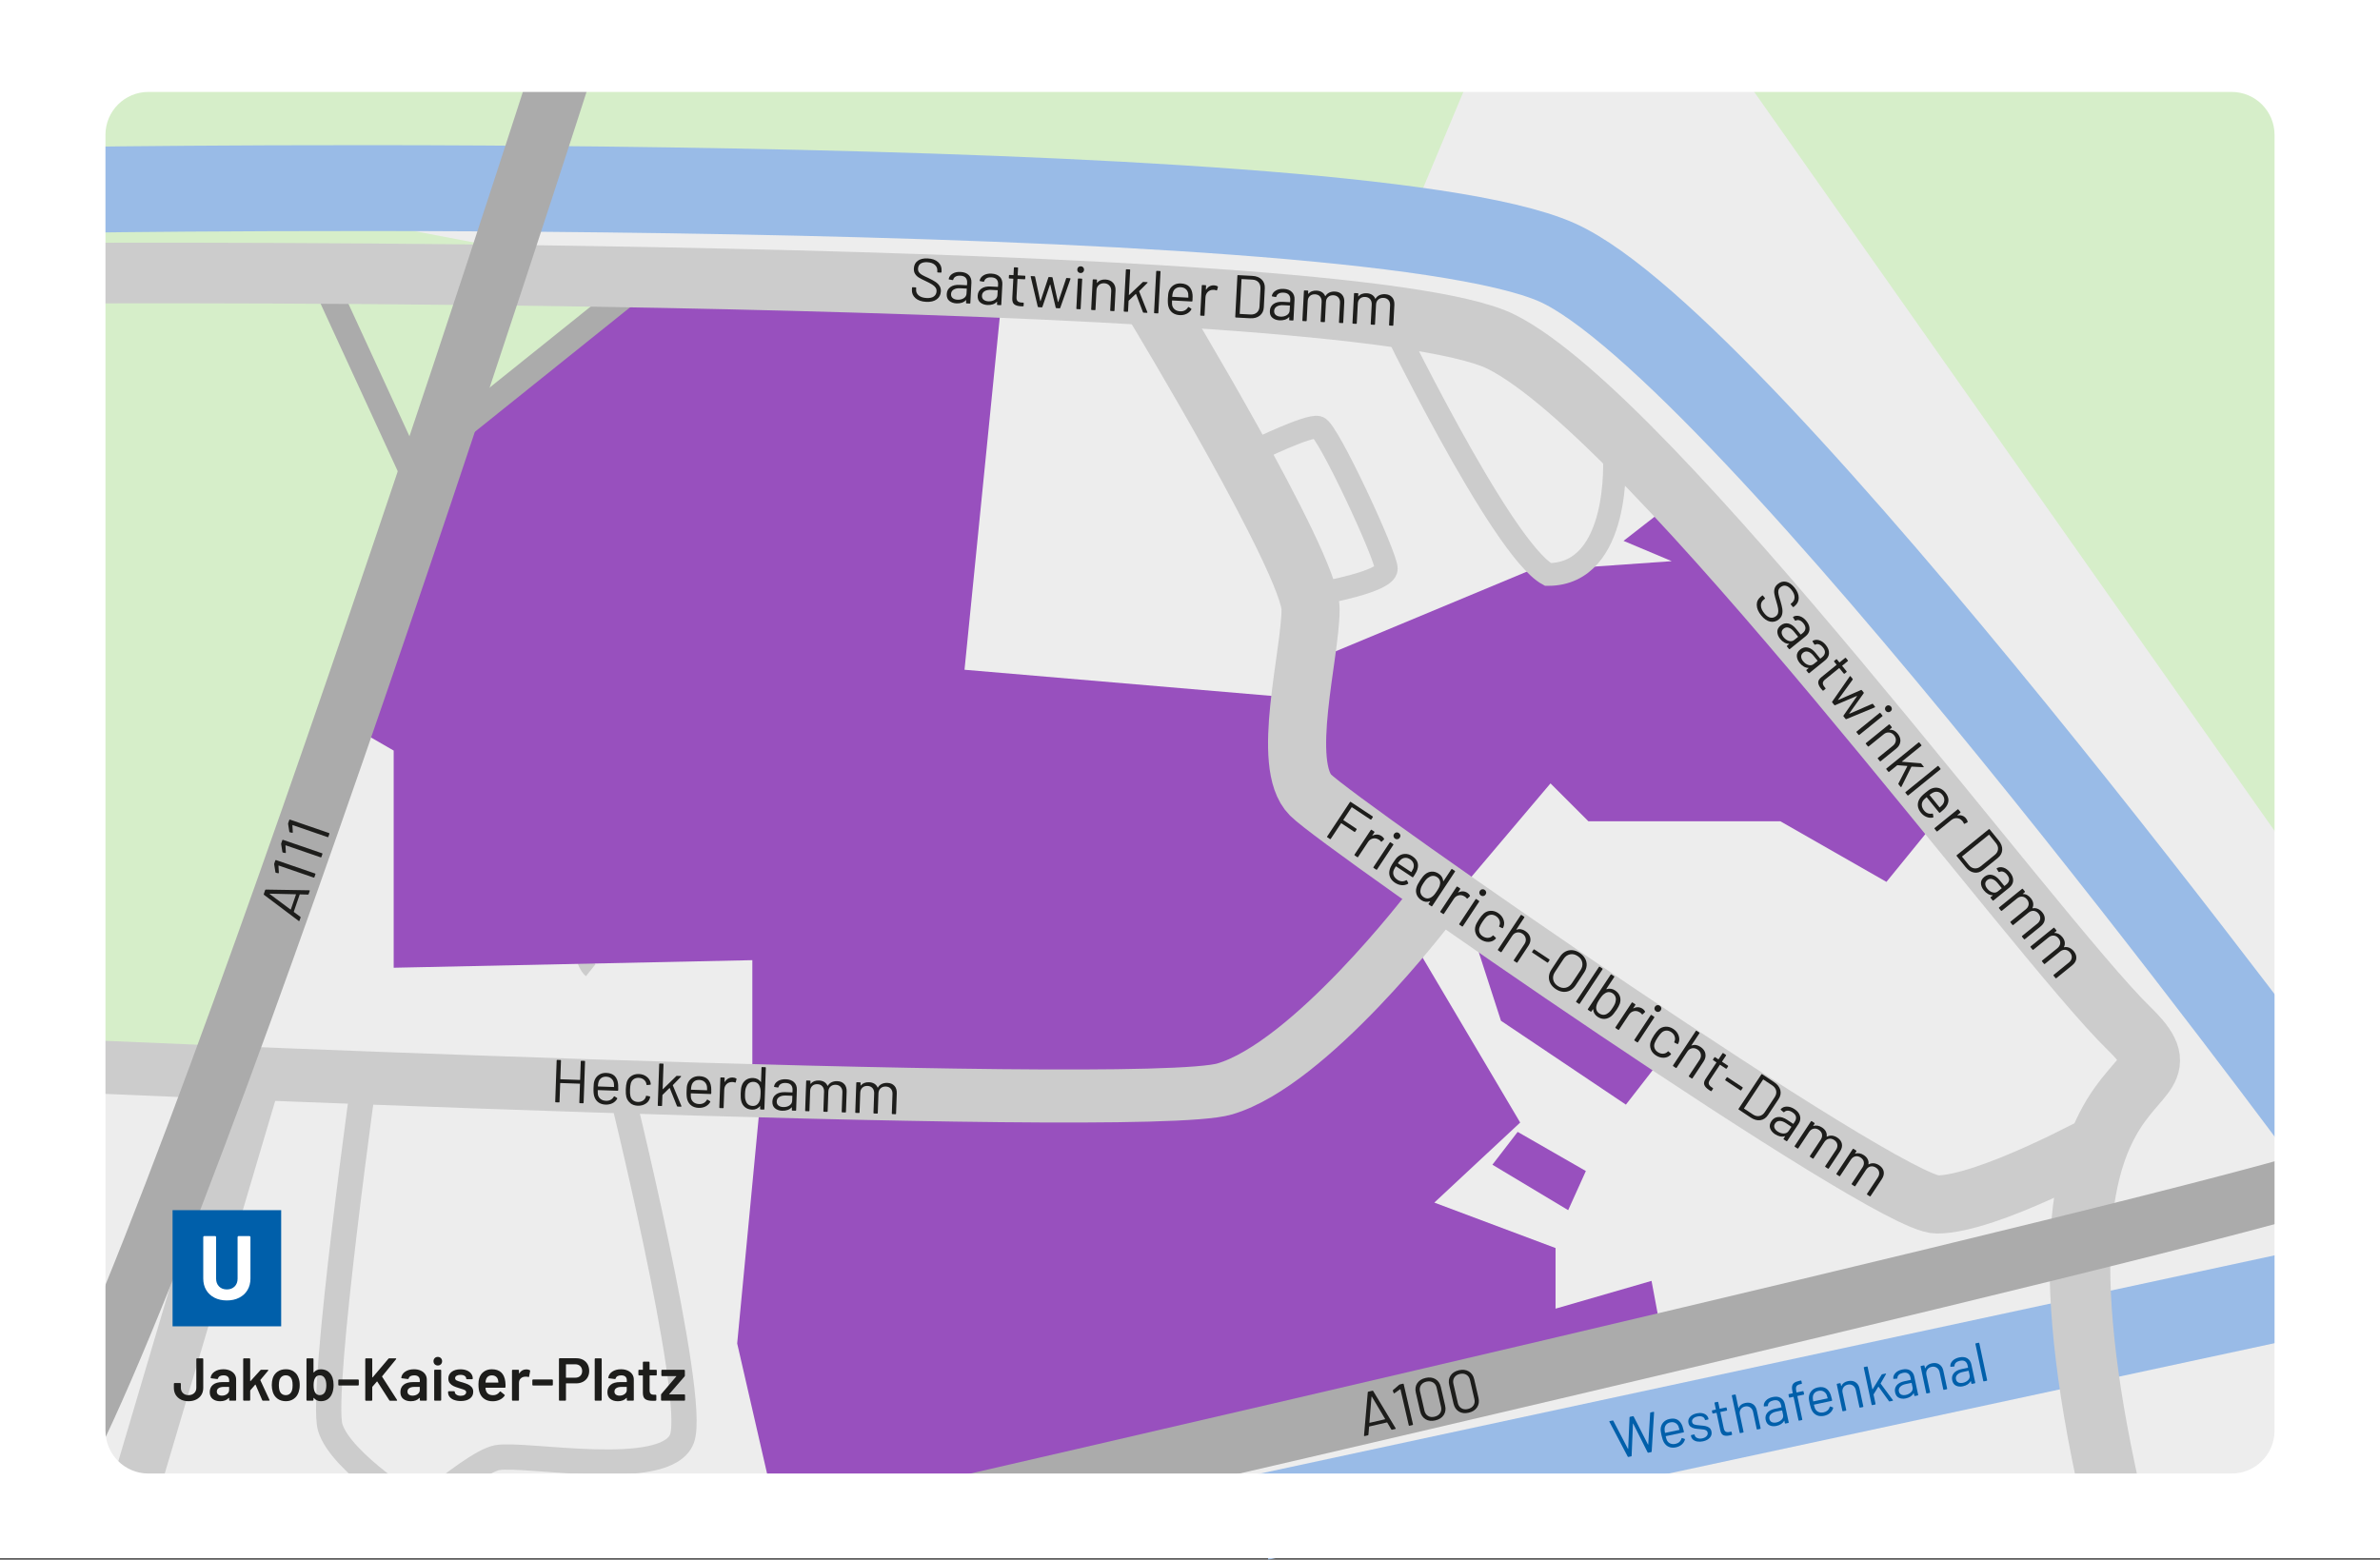 <?xml version="1.0" encoding="UTF-8"?>
<svg id="Ebene_1" xmlns="http://www.w3.org/2000/svg" version="1.1" xmlns:xlink="http://www.w3.org/1999/xlink" viewBox="0 0 942.27 617.61">
  <rect x="0" y="0" width="942.27" height="617.61" fill="#333333" stroke="none"/>
  <!-- Generator: Adobe Illustrator 29.7.0, SVG Export Plug-In . SVG Version: 2.1.1 Build 138)  -->
  <defs>
    <style>
      .st0 {
        fill: #9850be;
      }

      .st1 {
        clip-path: url(#clippath-6);
      }

      .st2 {
        clip-path: url(#clippath-4);
      }

      .st3 {
        stroke-width: 9px;
      }

      .st3, .st4, .st5, .st6, .st7, .st8, .st9, .st10, .st11, .st12, .st13 {
        fill: none;
      }

      .st3, .st5, .st6, .st8, .st9, .st10, .st12 {
        stroke: #ccc;
      }

      .st14 {
        fill: #fff;
      }

      .st15 {
        fill: #d6eec9;
      }

      .st5 {
        stroke-width: 23px;
      }

      .st16 {
        clip-path: url(#clippath-1);
      }

      .st17 {
        clip-path: url(#clippath-5);
      }

      .st6 {
        stroke-width: 21px;
      }

      .st7, .st9 {
        stroke-width: 24px;
      }

      .st7, .st13 {
        stroke: #ababab;
      }

      .st8 {
        stroke-width: 6px;
      }

      .st18 {
        clip-path: url(#clippath-3);
      }

      .st10, .st13 {
        stroke-width: 10px;
      }

      .st11 {
        stroke: #99bbe7;
        stroke-width: 34px;
      }

      .st19 {
        fill: #1d1d1b;
      }

      .st12 {
        stroke-width: 19px;
      }

      .st20 {
        clip-path: url(#clippath-2);
      }

      .st21 {
        fill: #005faa;
      }

      .st22 {
        fill: #ededed;
      }

      .st23 {
        clip-path: url(#clippath);
      }
    </style>
    <clipPath id="clippath">
      <rect class="st4" width="942.27" height="617.61"/>
    </clipPath>
    <clipPath id="clippath-1">
      <rect class="st4" width="942.27" height="617.61"/>
    </clipPath>
    <clipPath id="clippath-2">
      <rect class="st4" width="942.27" height="617.61"/>
    </clipPath>
    <clipPath id="clippath-3">
      <rect class="st4" width="942.27" height="617.61"/>
    </clipPath>
    <clipPath id="clippath-4">
      <rect class="st4" width="942.27" height="617.61"/>
    </clipPath>
    <clipPath id="clippath-5">
      <rect class="st4" width="942.27" height="617.61"/>
    </clipPath>
    <clipPath id="clippath-6">
      <rect class="st4" width="942.27" height="617.61"/>
    </clipPath>
  </defs>
  <rect class="st22" x="27.08" y="41.66" width="886.45" height="567.13"/>
  <polygon class="st22" points="692.86 23.22 932.86 357.91 920.86 437.43 560.86 77.22 576.86 23.22 692.86 23.22"/>
  <polygon class="st15" points="26.38 31.22 584.87 23.22 562.28 77.22 26.38 67.22 26.38 31.22"/>
  <polygon class="st15" points="26.17 65.22 256.87 109.22 188.87 163.22 88.87 426.02 20.87 420.52 26.17 65.22"/>
  <line class="st13" x1="164.98" y1="190.95" x2="124.89" y2="103.89"/>
  <g class="st23">
    <line class="st11" x1="498.57" y1="600.99" x2="921.64" y2="509.96"/>
    <path class="st11" d="M26.44,75.22s507.42-8,590.05,28.71c74.38,33.29,305.15,346.02,305.15,346.02"/>
  </g>
  <polygon class="st15" points="690.86 31.22 920.86 357.91 940.86 23.22 690.86 31.22"/>
  <g class="st16">
    <path class="st10" d="M144.94,421.22s-18.34,130-14.21,144c4.13,14,35.13,33,35.13,33"/>
    <path class="st10" d="M244.86,427.22s31.3,125.91,25.15,142.46c-6.15,16.54-62.15,5.54-73.15,7.54s-46.97,35.31-46.97,35.31"/>
    <path class="st3" d="M512.86,289.35s-90,64-90,81.32,24.46,55.17,24.46,55.17"/>
    <path class="st8" d="M314.83,115.27s-33.22,53.1-39.02,57.95c-5.8,4.85-15.95,1.81-18.95,4.85-3,3.04-14.95,61.25-18.48,66.15-3.52,4.9-15.67,8-18.83,18-3.17,10,4.31,114,14.31,122"/>
  </g>
  <polygon class="st0" points="396.86 115.27 381.86 265.22 511.03 276.22 516.08 314.84 560.86 356.98 498.16 427.43 297.86 426.02 297.86 380.22 155.86 383.22 155.86 297.22 135.86 285.68 181.86 163.22 247.86 113.68 396.86 115.27"/>
  <polygon class="st0" points="656.86 420.52 643.71 437.43 594.25 404.22 584.86 375.22 656.86 420.52"/>
  <polygon class="st0" points="560.86 375.22 601.86 444.52 567.86 476.22 615.86 494.22 615.86 518.22 653.86 507.22 656.86 523.24 309.23 607.66 291.86 532 300.86 437.43 495.89 428.27 560.86 375.22"/>
  <polygon class="st0" points="520.86 261.22 604.86 226.22 661.86 222.22 642.78 214.18 656.86 203.22 766.86 324.66 746.86 349.22 704.86 325.22 628.86 325.22 613.86 310.22 580.86 349.22 515.47 305.22 520.86 261.22"/>
  <polygon class="st0" points="600.86 448.22 590.86 461.22 620.86 479.22 627.86 463.72 600.86 448.22"/>
  <g class="st20">
    <path class="st3" d="M497.86,178.07s20.18-9.85,24-8.85c3.82,1,27,50.9,27,56s-25.5,9.6-25.5,9.6"/>
    <path class="st6" d="M7.95,421.22s442.91,20,476.91,10c34-10,80.96-71.76,80.96-71.76"/>
  </g>
  <line class="st13" x1="172.25" y1="177.22" x2="261.86" y2="105.34"/>
  <g class="st18">
    <path class="st9" d="M27.15,108.18s507.08-2.92,567.21,27.16c60.25,30.14,211.5,235.88,248.5,271.88,34.7,33.76-54.71-3.23-2.71,203.89"/>
    <path class="st5" d="M457.17,121.22s61.7,102,61.7,120-12,61.62,0,73.62,228,162.13,248,162.13,65.79-25.16,65.79-25.16"/>
    <path class="st7" d="M927.14,464.46c-59.12,20.73-580.5,140-580.5,140"/>
    <path class="st3" d="M548.86,123.22s45.4,94.17,64,104.27c29,0,26.28-46.39,26.28-46.39"/>
  </g>
  <g>
    <path class="st19" d="M362.44,118.05c-1-.87-1.47-1.98-1.4-3.34l.04-.74c0-.16.09-.24.25-.23l1.17.06c.16,0,.24.09.23.25l-.03.65c-.05.93.3,1.69,1.03,2.3.74.61,1.78.95,3.14,1.02,1.23.06,2.18-.15,2.85-.63.67-.49,1.02-1.16,1.07-2.02.03-.56-.09-1.05-.37-1.46-.27-.42-.71-.81-1.31-1.2-.6-.38-1.44-.84-2.54-1.36-1.17-.54-2.08-1.01-2.73-1.4-.65-.39-1.16-.89-1.53-1.47-.38-.59-.54-1.31-.5-2.18.07-1.34.59-2.36,1.57-3.05.97-.69,2.28-1,3.91-.91,1.77.09,3.15.58,4.13,1.47s1.43,2.01,1.36,3.39l-.03.53c0,.16-.09.24-.25.23l-1.2-.06c-.16,0-.24-.09-.23-.25l.02-.43c.05-.93-.28-1.71-.97-2.33-.7-.63-1.69-.98-2.99-1.05-1.13-.06-2.02.13-2.65.56s-.97,1.09-1.02,1.97c-.03.58.09,1.06.37,1.45.28.39.68.74,1.22,1.05.54.31,1.37.72,2.5,1.22,1.14.54,2.06,1.04,2.75,1.49.69.45,1.24.99,1.65,1.61.41.62.59,1.37.54,2.23-.07,1.34-.62,2.39-1.65,3.13-1.03.75-2.43,1.07-4.18.98-1.81-.09-3.21-.58-4.21-1.45Z"/>
    <path class="st19" d="M383.57,108.94c.74.78,1.08,1.77,1.02,2.99l-.42,8.05c0,.16-.09.24-.25.23l-1.22-.06c-.16,0-.23-.09-.23-.25l.05-.98s0-.06-.03-.07c-.02-.02-.05-.01-.08.02-.43.46-.96.79-1.62,1.01-.65.21-1.37.3-2.15.26-1.13-.06-2.07-.4-2.81-1.01-.74-.62-1.07-1.51-1.01-2.7.06-1.2.55-2.12,1.46-2.77.91-.65,2.14-.93,3.69-.85l2.78.15c.06,0,.1-.03.1-.09l.05-.91c.04-.81-.15-1.47-.58-1.97-.43-.49-1.12-.77-2.08-.82-.77-.04-1.4.08-1.89.35-.49.27-.81.67-.95,1.19-.06.16-.16.22-.3.2l-1.29-.24c-.17-.04-.24-.11-.21-.2.17-.89.69-1.59,1.55-2.11.86-.52,1.91-.74,3.16-.67,1.44.08,2.53.5,3.27,1.28ZM381.53,118.1c.71-.43,1.09-1.05,1.13-1.85l.1-1.87c0-.06-.03-.1-.09-.1l-2.52-.13c-1.05-.06-1.91.12-2.57.51-.66.4-1.01.98-1.05,1.75-.04.7.18,1.25.65,1.63.47.38,1.09.6,1.88.64.94.05,1.77-.14,2.48-.58Z"/>
    <path class="st19" d="M395.82,109.58c.74.78,1.08,1.77,1.02,2.99l-.42,8.05c0,.16-.09.24-.25.23l-1.22-.06c-.16,0-.23-.09-.23-.25l.05-.98s0-.06-.03-.07-.05-.01-.08.02c-.42.46-.96.8-1.61,1.01-.65.21-1.37.3-2.15.26-1.13-.06-2.07-.4-2.81-1.01-.74-.62-1.07-1.51-1.01-2.7.06-1.2.55-2.12,1.46-2.77.91-.65,2.14-.93,3.69-.85l2.78.15c.06,0,.1-.03.1-.09l.05-.91c.04-.81-.15-1.47-.58-1.96-.43-.5-1.13-.77-2.08-.82-.77-.04-1.4.08-1.89.35-.49.27-.81.67-.95,1.19-.06.16-.16.22-.3.2l-1.29-.23c-.17-.04-.24-.11-.21-.2.17-.89.69-1.59,1.55-2.11.86-.51,1.91-.74,3.16-.67,1.44.08,2.53.5,3.27,1.28ZM393.77,118.74c.71-.43,1.09-1.05,1.13-1.85l.1-1.87c0-.06-.03-.1-.09-.1l-2.52-.13c-1.05-.05-1.91.12-2.57.51-.66.4-1.01.98-1.05,1.75-.04.7.18,1.25.65,1.63.47.38,1.09.6,1.88.64.94.05,1.77-.14,2.48-.58Z"/>
    <path class="st19" d="M405.64,110.6l-2.71-.14c-.06,0-.1.03-.1.09l-.37,7.07c-.04.77.1,1.31.43,1.64.33.33.86.51,1.59.55l.6.03c.16,0,.24.09.23.25l-.05.98c0,.16-.09.24-.25.23-.19,0-.49,0-.89-.02-1.15-.06-2.01-.32-2.58-.78-.57-.46-.82-1.28-.76-2.44l.4-7.6c0-.06-.03-.1-.09-.1l-1.46-.08c-.16,0-.24-.09-.23-.25l.05-.93c0-.16.09-.24.25-.23l1.46.08c.06,0,.1-.03.1-.09l.15-2.78c0-.16.09-.24.25-.23l1.17.06c.16,0,.24.09.23.25l-.15,2.78c0,.06.03.1.09.1l2.71.14c.16,0,.24.09.23.25l-.05.93c0,.16-.09.24-.25.23Z"/>
    <path class="st19" d="M410.86,121.43l-2.79-11.85-.02-.07c0-.13.09-.19.25-.18l1.25.07c.14,0,.23.08.25.23l2.05,9.58s.03.05.06.05c.02,0,.04-.01.06-.05l3.08-9.31c.04-.14.13-.21.27-.2l1.15.06c.14,0,.23.08.25.21l2.12,9.58s.04.05.07.05.06-.01.07-.04l3.11-9.28c.04-.14.13-.21.27-.2l1.25.09c.08,0,.14.03.18.08.04.05.05.11.03.19l-4.06,11.47c-.05.13-.15.19-.27.18l-1.27-.07c-.13,0-.21-.08-.25-.21l-2.14-9.1s-.03-.05-.06-.05-.05.01-.06.04l-3.01,8.83c-.05.12-.15.18-.27.18l-1.29-.07c-.13,0-.21-.08-.25-.21Z"/>
    <path class="st19" d="M426.14,122.15l.61-11.65c0-.16.09-.24.25-.23l1.22.06c.16,0,.24.09.23.25l-.61,11.65c0,.16-.09.24-.25.23l-1.22-.06c-.16,0-.24-.09-.23-.25ZM426.84,107.7c-.24-.27-.35-.59-.33-.98.02-.4.17-.72.43-.95.27-.23.59-.34.98-.32.38.02.7.16.94.42.24.26.35.59.33.99-.02.38-.17.7-.43.94-.27.24-.6.35-.98.33-.38-.02-.7-.16-.94-.43Z"/>
    <path class="st19" d="M440.67,111.98c.72.79,1.05,1.82.98,3.08l-.41,7.91c0,.16-.09.24-.25.23l-1.22-.06c-.16,0-.23-.09-.23-.25l.4-7.57c.05-.88-.18-1.61-.69-2.2-.51-.59-1.18-.9-2.03-.95-.88-.05-1.6.19-2.18.7-.57.51-.88,1.21-.93,2.09l-.4,7.62c0,.16-.09.24-.25.23l-1.22-.06c-.16,0-.24-.09-.23-.25l.61-11.65c0-.16.09-.24.25-.23l1.22.06c.16,0,.24.09.23.25l-.05,1.03s0,.06.03.07c.02.02.04.01.06-.02.75-.95,1.86-1.39,3.31-1.32,1.28.07,2.28.5,3,1.29Z"/>
    <path class="st19" d="M444.9,123.16l.85-16.3c0-.16.09-.24.25-.23l1.22.06c.16,0,.24.09.23.25l-.51,9.8s0,.06.03.07c.02.02.05.01.09-.02l5.36-5.05c.08-.08.18-.11.29-.1l1.44.08c.1,0,.16.04.19.11.03.07,0,.13-.06.19l-3.25,3.24s-.04.07-.03.12l3.25,8.22.02.1c0,.13-.08.19-.23.18l-1.29-.07c-.13,0-.21-.08-.25-.21l-2.73-7.16c-.03-.07-.07-.08-.12-.03l-2.78,2.64s-.05.07-.05.12l-.21,4.07c0,.16-.09.24-.25.23l-1.22-.06c-.16,0-.24-.09-.23-.25Z"/>
    <path class="st19" d="M456.91,123.79l.85-16.3c0-.16.09-.24.25-.23l1.22.06c.16,0,.24.09.23.25l-.85,16.3c0,.16-.09.24-.25.23l-1.22-.06c-.16,0-.24-.09-.23-.25Z"/>
    <path class="st19" d="M472.14,118.39l-.04.77c0,.16-.09.24-.25.23l-7.74-.41c-.06,0-.1.03-.1.09-.01.88,0,1.45.05,1.71.14.73.48,1.31,1.04,1.76.55.45,1.28.69,2.17.74.67.04,1.27-.09,1.8-.36.53-.28.95-.69,1.27-1.23.1-.14.22-.16.34-.08l.91.6c.12.09.15.2.08.34-.44.75-1.07,1.32-1.89,1.72-.82.4-1.75.57-2.79.51-1.13-.08-2.07-.4-2.81-.96-.74-.57-1.25-1.33-1.54-2.29-.25-.78-.33-1.89-.26-3.33.04-.67.08-1.22.12-1.64.05-.42.13-.8.24-1.13.33-1.02.92-1.83,1.77-2.41.85-.58,1.87-.84,3.03-.78,1.45.08,2.55.5,3.3,1.28.74.78,1.18,1.84,1.3,3.19.04.45.04,1.01,0,1.68ZM465.47,114.23c-.54.38-.91.91-1.1,1.59-.11.33-.21.87-.28,1.62,0,.06.03.1.09.1l6.21.33c.06,0,.1-.03.1-.09,0-.72-.02-1.23-.06-1.54-.14-.73-.46-1.32-.98-1.77-.51-.45-1.18-.7-1.99-.74-.78-.04-1.45.13-1.99.51Z"/>
    <path class="st19" d="M482.06,113.38c.12.07.17.18.13.32l-.33,1.16c-.06.16-.16.2-.32.13-.27-.13-.58-.2-.93-.22h-.31c-.83,0-1.54.27-2.11.82-.57.56-.88,1.28-.93,2.17l-.37,7.07c0,.16-.09.24-.25.23l-1.22-.06c-.16,0-.24-.09-.23-.25l.61-11.65c0-.16.09-.24.25-.23l1.22.06c.16,0,.24.09.23.25l-.08,1.46s0,.08.03.09c.02,0,.04,0,.06-.03.37-.57.82-1.01,1.35-1.31.54-.3,1.15-.43,1.84-.4.53.03.98.16,1.35.38Z"/>
    <path class="st19" d="M489.05,125.48l.85-16.3c0-.16.09-.24.25-.23l5.66.3c1.58.08,2.82.56,3.71,1.44s1.3,2.03,1.23,3.45l-.39,7.53c-.07,1.42-.6,2.52-1.58,3.31-.98.78-2.26,1.13-3.84,1.05l-5.66-.3c-.16,0-.24-.09-.23-.25ZM490.91,124.32l4.17.22c1.04.05,1.88-.21,2.53-.78.65-.58,1-1.37,1.05-2.4l.37-7.07c.05-1.04-.21-1.88-.78-2.52-.58-.64-1.39-.99-2.45-1.04l-4.17-.22c-.06,0-.1.03-.1.09l-.71,13.61c0,.06.03.1.09.1Z"/>
    <path class="st19" d="M511.5,115.65c.74.78,1.08,1.77,1.02,2.99l-.42,8.05c0,.16-.09.24-.25.23l-1.22-.06c-.16,0-.23-.09-.23-.25l.05-.98s0-.06-.03-.07c-.02-.02-.05,0-.08.02-.43.46-.96.79-1.62,1.01-.65.21-1.37.3-2.15.26-1.13-.06-2.07-.4-2.81-1.01-.74-.62-1.07-1.51-1.01-2.7.06-1.2.55-2.12,1.46-2.77.91-.65,2.14-.93,3.69-.85l2.78.15c.06,0,.1-.03.1-.09l.05-.91c.04-.82-.15-1.47-.58-1.97-.43-.49-1.12-.77-2.08-.82-.77-.04-1.4.08-1.89.35-.5.27-.81.67-.95,1.19-.06.16-.16.22-.3.2l-1.29-.24c-.17-.04-.24-.11-.21-.2.17-.89.69-1.59,1.55-2.11.86-.52,1.91-.74,3.16-.68,1.44.08,2.53.5,3.27,1.28ZM509.46,124.8c.71-.43,1.09-1.05,1.13-1.85l.1-1.87c0-.06-.03-.1-.09-.1l-2.52-.13c-1.05-.06-1.91.12-2.58.51-.66.4-1.01.98-1.05,1.75-.04.7.18,1.25.65,1.63.47.38,1.09.6,1.88.64.94.05,1.77-.14,2.48-.58Z"/>
    <path class="st19" d="M531.33,116.68c.66.75.95,1.76.89,3l-.42,8.03c0,.16-.09.24-.25.23l-1.2-.06c-.16,0-.24-.09-.23-.25l.4-7.69c.05-.88-.17-1.59-.64-2.14-.48-.54-1.12-.84-1.94-.88-.85-.04-1.54.18-2.09.66-.55.48-.84,1.16-.89,2.02l-.41,7.74c0,.16-.09.24-.25.23l-1.22-.06c-.16,0-.24-.09-.23-.25l.4-7.69c.05-.88-.17-1.59-.63-2.14-.47-.54-1.12-.84-1.95-.88-.85-.04-1.54.18-2.07.66-.53.49-.82,1.16-.86,2.02l-.41,7.74c0,.16-.09.24-.25.23l-1.22-.06c-.16,0-.24-.09-.23-.25l.61-11.65c0-.16.09-.24.25-.23l1.22.06c.16,0,.24.09.23.25l-.05.96s0,.05.03.06c.02,0,.05,0,.09-.03.38-.44.84-.77,1.41-.97.56-.2,1.18-.29,1.85-.25.83.04,1.53.25,2.11.62.57.37,1,.88,1.27,1.53.03.08.07.08.12,0,.38-.64.91-1.1,1.56-1.4.66-.29,1.39-.42,2.21-.38,1.2.06,2.13.47,2.78,1.23Z"/>
    <path class="st19" d="M551.16,117.72c.66.75.95,1.76.89,3l-.42,8.03c0,.16-.09.24-.25.23l-1.2-.06c-.16,0-.24-.09-.23-.25l.4-7.69c.05-.88-.17-1.59-.64-2.14-.48-.54-1.12-.84-1.94-.88-.85-.04-1.54.18-2.09.66s-.84,1.16-.89,2.02l-.41,7.74c0,.16-.09.24-.25.23l-1.22-.06c-.16,0-.23-.09-.23-.25l.4-7.69c.05-.88-.17-1.59-.63-2.14-.47-.54-1.12-.84-1.95-.88-.85-.04-1.53.18-2.07.66-.53.49-.82,1.16-.86,2.02l-.41,7.74c0,.16-.09.24-.25.23l-1.22-.06c-.16,0-.23-.09-.23-.25l.61-11.65c0-.16.09-.24.25-.23l1.22.06c.16,0,.24.09.23.25l-.05.96s0,.05.03.06c.02,0,.05,0,.09-.03.38-.45.84-.77,1.41-.97.56-.2,1.18-.29,1.85-.25.83.04,1.53.25,2.11.62.57.37,1,.88,1.27,1.53.03.08.07.08.12,0,.38-.64.91-1.1,1.56-1.4.66-.29,1.39-.42,2.21-.38,1.2.06,2.13.47,2.78,1.23Z"/>
  </g>
  <g>
    <path class="st19" d="M695.52,239.6c-.03-1.33.49-2.42,1.55-3.28l.58-.47c.12-.1.24-.09.34.04l.74.91c.1.12.09.24-.04.34l-.5.41c-.72.58-1.06,1.35-1.02,2.31.04.96.49,1.96,1.35,3.02.77.96,1.57,1.52,2.37,1.69.81.17,1.55-.02,2.22-.56.44-.35.72-.77.84-1.25.12-.48.13-1.07.02-1.77-.11-.7-.34-1.63-.69-2.79-.38-1.23-.64-2.22-.78-2.97-.14-.74-.12-1.45.07-2.13.18-.67.61-1.28,1.28-1.83,1.04-.85,2.15-1.14,3.32-.88,1.17.26,2.26,1.02,3.29,2.29,1.12,1.38,1.67,2.73,1.67,4.05,0,1.32-.54,2.41-1.61,3.28l-.41.33c-.12.1-.24.09-.34-.04l-.75-.93c-.1-.12-.09-.24.04-.34l.34-.27c.72-.58,1.08-1.34,1.08-2.28,0-.94-.41-1.91-1.22-2.92-.71-.88-1.44-1.41-2.19-1.59-.74-.18-1.46,0-2.14.56-.45.36-.73.78-.83,1.24-.11.47-.09,1,.04,1.61.13.61.38,1.5.76,2.67.36,1.21.61,2.22.73,3.04.12.82.09,1.58-.1,2.3-.19.72-.62,1.35-1.29,1.89-1.04.85-2.19,1.13-3.44.87-1.25-.27-2.42-1.08-3.53-2.45-1.14-1.4-1.72-2.77-1.74-4.1Z"/>
    <path class="st19" d="M716.42,249.19c-.08,1.07-.59,1.99-1.54,2.76l-6.27,5.07c-.12.1-.24.09-.34-.04l-.77-.95c-.1-.12-.09-.24.04-.34l.76-.62s.04-.04.03-.07-.03-.04-.07-.05c-.62,0-1.24-.18-1.83-.52-.6-.34-1.14-.82-1.63-1.43-.72-.88-1.09-1.8-1.13-2.76-.04-.96.41-1.81,1.33-2.56.93-.75,1.94-1.01,3.03-.77,1.09.24,2.12.96,3.1,2.17l1.75,2.16s.08.05.13.01l.71-.57c.63-.51.99-1.1,1.07-1.75.08-.65-.18-1.35-.79-2.1-.48-.6-.99-.99-1.52-1.17-.53-.19-1.04-.16-1.52.09-.16.06-.27.03-.35-.09l-.68-1.11c-.09-.16-.08-.25.01-.29.78-.46,1.64-.55,2.6-.25.96.29,1.83.93,2.62,1.9.91,1.12,1.32,2.21,1.24,3.29ZM708.25,253.8c.8.24,1.51.1,2.13-.4l1.46-1.18s.05-.09.01-.13l-1.59-1.96c-.66-.82-1.37-1.34-2.11-1.57-.74-.23-1.41-.1-2,.39-.55.44-.81.97-.78,1.57s.29,1.21.78,1.82c.59.73,1.29,1.22,2.09,1.46Z"/>
    <path class="st19" d="M724.13,258.72c-.08,1.07-.59,1.99-1.54,2.76l-6.27,5.07c-.12.1-.24.09-.34-.04l-.77-.95c-.1-.12-.09-.24.04-.34l.76-.62s.04-.04.03-.07c0-.03-.03-.04-.07-.05-.62,0-1.24-.18-1.83-.53s-1.14-.82-1.63-1.43c-.71-.88-1.09-1.8-1.12-2.76-.04-.96.41-1.81,1.33-2.56.93-.75,1.94-1.01,3.03-.77s2.12.96,3.1,2.17l1.75,2.16s.08.05.13.02l.71-.57c.63-.51.99-1.1,1.07-1.75.08-.65-.18-1.35-.79-2.1-.48-.6-.99-.99-1.52-1.18-.53-.19-1.04-.16-1.52.09-.15.06-.27.03-.35-.09l-.69-1.11c-.09-.16-.08-.25.01-.29.78-.46,1.64-.55,2.6-.25.96.29,1.83.93,2.62,1.9.91,1.12,1.32,2.21,1.24,3.29ZM715.96,263.33c.8.24,1.51.1,2.13-.4l1.46-1.18s.05-.09.02-.14l-1.59-1.96c-.67-.82-1.37-1.34-2.1-1.57-.74-.22-1.41-.1-2,.39-.55.44-.81.97-.78,1.57.03.61.29,1.21.78,1.82.59.73,1.29,1.22,2.09,1.46Z"/>
    <path class="st19" d="M729.95,266.71l-1.71-2.11s-.08-.05-.13-.01l-5.5,4.46c-.6.48-.91.96-.93,1.42-.03.46.19.98.66,1.55l.38.47c.1.12.09.24-.04.34l-.76.62c-.12.1-.24.09-.34-.04-.13-.14-.33-.36-.58-.67-.73-.89-1.11-1.71-1.14-2.44-.04-.73.4-1.46,1.31-2.2l5.91-4.79s.05-.08.01-.13l-.92-1.14c-.1-.12-.09-.24.04-.34l.73-.59c.12-.1.24-.09.34.03l.92,1.14s.08.05.13.01l2.16-1.75c.12-.1.24-.09.34.04l.74.91c.1.12.09.24-.04.34l-2.16,1.75s-.06.08-.01.13l1.71,2.11c.1.12.09.24-.04.34l-.73.59c-.12.1-.24.09-.34-.04Z"/>
    <path class="st19" d="M725.4,277.83l6.94-10,.04-.06c.1-.08.2-.06.3.07l.79.97c.09.11.09.23,0,.34l-5.75,7.93s-.01.06,0,.08c.01.02.04.03.08.02l8.98-3.94c.13-.06.24-.04.33.07l.72.89c.09.11.1.22.02.33l-5.7,7.98s-.01.06,0,.09c.02.03.05.03.08.03l8.98-3.9c.13-.07.24-.04.33.07l.77.99c.05.06.07.12.06.18-.01.06-.05.11-.13.15l-11.24,4.65c-.13.04-.24.02-.32-.08l-.8-.99c-.08-.1-.09-.21-.02-.33l5.33-7.68s.01-.06,0-.08c-.01-.02-.04-.02-.07-.02l-8.58,3.67c-.13.04-.24.02-.32-.08l-.82-1.01c-.08-.1-.09-.21-.02-.33Z"/>
    <path class="st19" d="M735.08,289.67l9.07-7.34c.12-.1.24-.09.34.04l.77.95c.1.12.09.24-.04.34l-9.07,7.34c-.12.1-.24.09-.34-.04l-.77-.95c-.1-.12-.09-.24.03-.34ZM746.29,280.52c.04-.36.21-.66.5-.9.31-.25.64-.36,1-.31.35.04.65.21.89.51.24.3.35.62.32.98-.03.36-.2.66-.51.91-.3.24-.63.34-.99.31-.36-.04-.66-.21-.9-.51-.24-.3-.34-.63-.31-.99Z"/>
    <path class="st19" d="M752.36,293.66c-.11,1.06-.65,2-1.63,2.79l-6.15,4.98c-.12.1-.24.09-.34-.04l-.77-.95c-.1-.12-.09-.24.04-.34l5.89-4.77c.68-.55,1.07-1.21,1.17-1.98.1-.77-.12-1.48-.65-2.14-.55-.68-1.21-1.07-1.98-1.15-.77-.08-1.49.16-2.17.71l-5.93,4.8c-.12.1-.24.09-.34-.04l-.77-.95c-.1-.12-.09-.24.04-.34l9.06-7.34c.12-.1.24-.09.34.04l.77.95c.1.12.09.24-.04.34l-.8.65s-.04.04-.03.07c0,.03.02.04.06.03,1.21-.08,2.28.45,3.2,1.58.8.99,1.15,2.02,1.05,3.09Z"/>
    <path class="st19" d="M746.89,304.29l12.68-10.27c.12-.1.24-.09.34.04l.77.95c.1.12.09.24-.04.34l-7.63,6.18s-.04.04-.03.07c0,.03.03.05.07.05l7.34.6c.11.01.2.06.27.15l.91,1.12c.06.08.08.15.05.21-.03.07-.09.09-.18.08l-4.58-.24s-.08.01-.11.06l-3.94,7.91-.06.08c-.1.08-.19.07-.29-.04l-.82-1.01c-.08-.1-.09-.21-.02-.33l3.5-6.82c.03-.06,0-.1-.06-.11l-3.82-.3s-.09,0-.12.04l-3.17,2.57c-.12.1-.24.09-.34-.04l-.77-.95c-.1-.12-.09-.24.04-.34Z"/>
    <path class="st19" d="M754.45,313.63l12.68-10.27c.12-.1.24-.09.34.04l.77.95c.1.12.09.24-.04.34l-12.68,10.27c-.12.1-.24.09-.34-.04l-.77-.95c-.1-.12-.09-.24.04-.34Z"/>
    <path class="st19" d="M768.66,321.33l-.6.48c-.12.1-.24.09-.34-.04l-4.88-6.03s-.08-.05-.13-.01c-.67.58-1.08.97-1.23,1.18-.45.59-.65,1.24-.61,1.95s.34,1.41.9,2.11c.42.52.91.89,1.47,1.09.56.21,1.15.24,1.76.12.17-.02.27.05.29.2l.16,1.08c.02.15-.05.24-.2.29-.85.17-1.7.09-2.54-.26-.85-.34-1.6-.92-2.25-1.73-.7-.89-1.09-1.8-1.16-2.73-.07-.93.15-1.82.67-2.68.42-.71,1.18-1.51,2.3-2.42.52-.42.96-.76,1.3-1.01.34-.25.68-.44,1-.58.98-.44,1.97-.54,2.97-.29s1.87.83,2.61,1.73c.92,1.13,1.33,2.23,1.26,3.3s-.58,2.11-1.5,3.1c-.31.33-.72.71-1.24,1.13ZM767.29,313.6c-.64-.15-1.29-.07-1.92.24-.32.14-.79.43-1.39.88-.05.04-.06.09-.02.13l3.91,4.83s.09.05.14.01c.54-.48.91-.84,1.1-1.08.45-.59.67-1.23.66-1.91,0-.68-.27-1.34-.78-1.97-.49-.61-1.06-.99-1.71-1.13Z"/>
    <path class="st19" d="M779.02,325.36c.03.14-.02.24-.15.31l-1.08.54c-.15.06-.26.01-.31-.15-.08-.28-.24-.56-.46-.83l-.22-.23c-.55-.63-1.22-.97-2.02-1.02-.8-.05-1.54.2-2.24.76l-5.5,4.46c-.12.1-.24.09-.34-.04l-.77-.95c-.1-.12-.09-.24.04-.34l9.06-7.34c.12-.1.24-.09.34.04l.77.95c.1.12.09.24-.04.34l-1.14.92s-.05.06-.04.08c0,.02.03.03.07.02.67-.11,1.3-.07,1.88.13.58.2,1.09.56,1.52,1.1.33.41.54.83.62,1.26Z"/>
    <path class="st19" d="M774.71,338.64l12.68-10.27c.12-.1.24-.09.34.04l3.56,4.4c1,1.23,1.47,2.47,1.41,3.72-.06,1.25-.64,2.32-1.75,3.22l-5.86,4.74c-1.11.9-2.28,1.24-3.51,1.04s-2.35-.92-3.35-2.15l-3.56-4.4c-.1-.12-.09-.24.04-.34ZM776.81,339.26l2.63,3.25c.65.81,1.41,1.26,2.27,1.36.86.1,1.69-.18,2.48-.82l5.5-4.46c.81-.65,1.26-1.41,1.35-2.26s-.2-1.69-.86-2.51l-2.63-3.25s-.08-.05-.13-.01l-10.59,8.58c-.05.04-.05.08-.01.13Z"/>
    <path class="st19" d="M797.04,348.75c-.08,1.07-.59,1.99-1.54,2.76l-6.27,5.07c-.12.1-.24.09-.34-.04l-.77-.95c-.1-.12-.09-.24.04-.34l.76-.62s.04-.04.03-.07c0-.03-.03-.04-.07-.05-.62,0-1.24-.18-1.83-.53-.6-.34-1.14-.82-1.63-1.43-.72-.88-1.09-1.8-1.13-2.76-.04-.96.41-1.81,1.33-2.56.93-.75,1.94-1.01,3.03-.77,1.09.24,2.12.96,3.1,2.17l1.75,2.16c.04.05.08.05.14.02l.71-.57c.63-.51.99-1.1,1.07-1.75.08-.65-.18-1.35-.79-2.1-.48-.6-.99-.99-1.52-1.18-.53-.19-1.04-.16-1.52.09-.16.06-.27.04-.35-.09l-.69-1.11c-.09-.16-.08-.26.01-.29.78-.46,1.64-.55,2.6-.25.96.29,1.83.93,2.62,1.9.91,1.12,1.32,2.21,1.24,3.29ZM788.87,353.36c.8.24,1.51.11,2.13-.4l1.46-1.18s.05-.09.01-.13l-1.59-1.96c-.67-.82-1.37-1.34-2.11-1.57-.74-.22-1.41-.1-2,.39-.55.44-.81.97-.78,1.57.03.61.29,1.21.78,1.82.59.73,1.29,1.22,2.09,1.46Z"/>
    <path class="st19" d="M809.54,364.19c-.12.99-.67,1.88-1.64,2.67l-6.25,5.06c-.12.1-.24.09-.34-.04l-.76-.93c-.1-.12-.09-.24.04-.34l5.99-4.85c.68-.55,1.07-1.19,1.16-1.91.09-.72-.13-1.4-.64-2.03-.53-.66-1.16-1.03-1.89-1.11-.73-.08-1.42.15-2.09.69l-6.03,4.88c-.12.1-.24.09-.34-.04l-.77-.95c-.1-.12-.09-.24.04-.34l5.99-4.85c.68-.55,1.07-1.19,1.16-1.9s-.12-1.39-.65-2.04c-.53-.66-1.16-1.02-1.87-1.09-.71-.07-1.41.17-2.08.71l-6.02,4.88c-.12.1-.24.09-.34-.04l-.77-.95c-.1-.12-.09-.24.04-.34l9.06-7.34c.12-.1.24-.09.34.04l.77.95c.1.12.09.24-.04.34l-.75.61s-.03.04-.02.07c0,.02.04.04.08.04.58-.02,1.14.11,1.66.4s1,.69,1.43,1.21c.52.65.84,1.3.95,1.98s.01,1.33-.29,1.96c-.04.08-.02.11.08.09.73-.14,1.43-.06,2.08.23.66.29,1.24.75,1.76,1.39.76.93,1.07,1.9.95,2.89Z"/>
    <path class="st19" d="M822.03,379.61c-.12.99-.67,1.88-1.64,2.67l-6.25,5.06c-.12.1-.24.09-.34-.04l-.76-.93c-.1-.12-.09-.24.04-.34l5.99-4.85c.68-.55,1.07-1.19,1.16-1.91s-.13-1.4-.64-2.03c-.53-.66-1.16-1.03-1.89-1.11-.73-.08-1.42.15-2.1.69l-6.02,4.88c-.12.1-.24.09-.34-.04l-.77-.95c-.1-.12-.09-.24.04-.34l5.99-4.85c.68-.55,1.07-1.19,1.16-1.9.09-.71-.12-1.39-.65-2.04-.53-.66-1.16-1.02-1.87-1.09s-1.41.17-2.08.71l-6.02,4.88c-.12.1-.24.09-.34-.04l-.77-.95c-.1-.12-.09-.24.04-.34l9.06-7.34c.12-.1.24-.09.34.04l.77.95c.1.12.09.24-.04.34l-.75.6s-.03.04-.02.07c0,.02.04.04.08.04.58-.02,1.14.11,1.66.39.53.29,1,.69,1.43,1.21.52.65.84,1.3.95,1.98s.01,1.33-.29,1.97c-.04.08-.02.11.07.09.73-.14,1.43-.06,2.08.23s1.24.75,1.76,1.39c.75.93,1.07,1.89.95,2.89Z"/>
  </g>
  <g>
    <path class="st19" d="M542.59,324.53l-7.34-4.86c-.05-.03-.1-.03-.13.03l-3.27,4.94c-.04.05-.03.1.03.13l5.14,3.4c.13.09.16.2.07.33l-.56.84c-.09.13-.2.16-.33.07l-5.14-3.4c-.05-.04-.1-.03-.13.03l-4.07,6.14c-.09.13-.2.16-.33.07l-1.02-.68c-.13-.09-.16-.2-.07-.33l9.01-13.61c.09-.13.2-.16.33-.07l8.65,5.72c.13.09.16.2.07.33l-.56.84c-.09.13-.2.16-.33.07Z"/>
    <path class="st19" d="M547.96,332.11c.07.12.05.24-.05.34l-.87.83c-.13.11-.24.09-.34-.05-.17-.24-.39-.46-.69-.66l-.27-.15c-.71-.43-1.46-.55-2.23-.37-.78.19-1.41.65-1.91,1.4l-3.91,5.9c-.09.13-.2.16-.33.07l-1.02-.68c-.13-.09-.16-.2-.07-.33l6.44-9.73c.09-.13.2-.16.33-.07l1.02.67c.13.09.16.2.07.33l-.81,1.22s-.03.07-.02.09c.01.02.04.02.07,0,.61-.31,1.22-.46,1.83-.44s1.21.21,1.78.59c.44.29.76.63.97,1.01Z"/>
    <path class="st19" d="M543.77,343.36l6.44-9.73c.09-.13.2-.16.33-.07l1.02.68c.13.09.16.2.07.33l-6.44,9.73c-.09.13-.2.16-.33.07l-1.02-.67c-.13-.09-.16-.2-.07-.33ZM551.72,331.26c-.07-.36,0-.69.21-1.01.22-.33.51-.53.86-.6.35-.07.69,0,1.01.22s.52.49.6.84c.08.35,0,.69-.22,1.02-.21.32-.5.52-.85.59-.36.07-.69,0-1.01-.21-.32-.21-.52-.5-.59-.85Z"/>
    <path class="st19" d="M559.93,346.65l-.42.64c-.09.13-.2.16-.33.07l-6.46-4.28c-.05-.04-.1-.03-.13.03-.46.75-.73,1.25-.82,1.5-.25.7-.25,1.38,0,2.04.25.67.75,1.25,1.5,1.74.56.37,1.14.57,1.73.6.59.03,1.17-.11,1.72-.42.16-.07.27-.03.33.11l.48.98c.06.14.03.25-.11.33-.76.42-1.59.59-2.5.52-.91-.07-1.8-.4-2.67-.97-.94-.64-1.58-1.39-1.93-2.26-.35-.87-.4-1.78-.16-2.76.18-.8.67-1.8,1.47-3,.37-.56.68-1.01.94-1.35.25-.34.51-.62.78-.85.8-.72,1.72-1.11,2.75-1.17,1.03-.07,2.04.22,3.01.87,1.21.8,1.94,1.73,2.19,2.77.25,1.05.08,2.18-.5,3.41-.2.41-.48.89-.85,1.45ZM556.29,339.69c-.66.05-1.25.32-1.76.81-.26.23-.62.65-1.06,1.26-.04.05-.03.1.03.13l5.18,3.43c.05.04.1.03.13-.03.37-.62.61-1.07.73-1.36.25-.7.27-1.37.06-2.02-.21-.65-.66-1.2-1.34-1.65-.65-.43-1.31-.62-1.97-.57Z"/>
    <path class="st19" d="M574.95,344.17l1.02.68c.13.09.16.2.07.33l-9.01,13.61c-.09.13-.2.16-.33.07l-1.02-.68c-.13-.09-.16-.2-.07-.33l.56-.84s.02-.05,0-.07c-.02-.02-.05-.03-.09-.02-.55.19-1.11.25-1.69.18s-1.13-.29-1.66-.64c-.93-.62-1.56-1.38-1.88-2.28s-.32-1.84-.01-2.83c.21-.72.68-1.63,1.4-2.73.73-1.11,1.36-1.88,1.88-2.32.8-.69,1.69-1.07,2.65-1.14s1.92.22,2.87.85c.52.34.93.77,1.23,1.26.3.5.47,1.04.51,1.62,0,.04.03.07.05.08.03,0,.04,0,.06-.03l3.11-4.7c.09-.13.2-.16.33-.07ZM567.74,354.41c.29-.32.65-.81,1.07-1.45.42-.64.73-1.16.92-1.56.19-.4.31-.79.36-1.16.14-.56.12-1.1-.07-1.61-.19-.52-.53-.94-1.04-1.28-.53-.35-1.08-.53-1.64-.51-.56.01-1.08.18-1.54.5-.35.19-.69.44-1.01.76-.32.32-.69.8-1.12,1.46-.42.63-.71,1.14-.89,1.52s-.3.77-.35,1.14c-.16.59-.13,1.15.09,1.7.22.55.61,1.01,1.17,1.38.53.35,1.07.51,1.62.47.54-.04,1.06-.24,1.54-.59.3-.19.59-.44.88-.77Z"/>
    <path class="st19" d="M581.94,354.61c.07.12.05.24-.05.34l-.87.83c-.13.11-.24.09-.34-.05-.17-.24-.39-.46-.69-.66l-.27-.15c-.71-.43-1.46-.55-2.23-.37-.78.19-1.41.65-1.91,1.4l-3.91,5.9c-.09.13-.2.16-.33.07l-1.02-.68c-.13-.09-.16-.2-.07-.33l6.44-9.73c.09-.13.2-.16.33-.07l1.02.67c.13.09.16.2.07.33l-.81,1.22s-.03.07-.02.09c.01.02.04.02.07,0,.61-.31,1.22-.46,1.83-.44.61.01,1.21.21,1.78.59.44.29.76.63.97,1.01Z"/>
    <path class="st19" d="M577.75,365.85l6.44-9.73c.09-.13.2-.16.33-.07l1.02.68c.13.09.16.2.07.33l-6.44,9.73c-.09.13-.2.16-.33.07l-1.02-.68c-.13-.09-.16-.2-.07-.33ZM585.7,353.76c-.07-.36,0-.69.21-1.01.22-.33.51-.53.86-.6.35-.07.69,0,1.01.22.32.21.52.49.59.84.08.35,0,.69-.21,1.02-.21.32-.5.52-.85.59-.35.07-.69,0-1.01-.21s-.52-.5-.59-.85Z"/>
    <path class="st19" d="M584.25,369.62c-.36-.96-.38-1.94-.07-2.96.21-.7.68-1.59,1.38-2.65.64-.96,1.26-1.72,1.88-2.27.79-.67,1.7-1.02,2.72-1.06,1.02-.04,2.02.25,2.98.89.97.64,1.65,1.45,2.04,2.42.39.97.44,1.89.17,2.76-.09.29-.19.51-.28.68l-.03.04c-.06.09-.16.11-.3.06l-1.09-.52-.04-.03c-.09-.06-.11-.16-.06-.3l.14-.34c.22-.59.21-1.21-.03-1.87-.23-.66-.68-1.21-1.35-1.66-.67-.44-1.34-.63-2.02-.58-.68.06-1.28.34-1.8.83-.46.43-.96,1.06-1.52,1.9-.58.88-.97,1.6-1.17,2.16-.26.69-.29,1.36-.08,2.01.21.65.65,1.2,1.32,1.64.65.43,1.33.63,2.03.61.7-.03,1.29-.27,1.76-.72l.05-.08.07-.07c.1-.12.22-.12.35,0l.87.81c.12.12.13.23.04.34l-.35.35c-.71.64-1.59.96-2.63.97-1.04,0-2.04-.32-3.02-.96-.96-.64-1.62-1.43-1.97-2.39Z"/>
    <path class="st19" d="M605.85,371.35c.22,1.05-.02,2.1-.72,3.15l-4.37,6.61c-.09.13-.2.16-.33.07l-1.02-.67c-.13-.09-.16-.2-.07-.33l4.19-6.32c.49-.73.66-1.48.52-2.24-.14-.76-.56-1.38-1.27-1.85-.73-.49-1.48-.65-2.23-.5-.76.15-1.38.6-1.86,1.33l-4.21,6.36c-.09.13-.2.16-.33.07l-1.02-.68c-.13-.09-.16-.2-.07-.33l9.01-13.61c.09-.13.2-.16.33-.07l1.02.67c.13.09.16.2.07.33l-3.14,4.74s-.02.05-.01.08c.01.03.03.03.06.01,1.13-.44,2.31-.26,3.52.55,1.07.71,1.71,1.58,1.93,2.63Z"/>
    <path class="st19" d="M606.59,376.9l.56-.84c.09-.13.2-.16.33-.07l5.92,3.92c.13.09.15.2.07.33l-.56.84c-.09.13-.2.16-.33.07l-5.92-3.92c-.13-.09-.16-.2-.07-.33Z"/>
    <path class="st19" d="M613.83,389.44c-.46-.86-.66-1.78-.59-2.74.07-.96.41-1.9,1.02-2.82l3.34-5.04c.61-.92,1.34-1.6,2.2-2.04.86-.44,1.78-.62,2.75-.53s1.94.45,2.89,1.08c.95.63,1.66,1.37,2.13,2.24.47.87.67,1.78.6,2.74s-.41,1.9-1.02,2.82l-3.34,5.04c-.61.92-1.34,1.6-2.2,2.04-.86.44-1.78.61-2.76.52s-1.95-.46-2.9-1.08c-.95-.63-1.65-1.37-2.12-2.24ZM619.81,391.15c1.02-.21,1.87-.82,2.54-1.83l3.39-5.12c.67-1.01.9-2.03.7-3.06-.2-1.03-.81-1.88-1.83-2.55-1-.66-2.01-.89-3.04-.67-1.03.21-1.87.83-2.54,1.84l-3.39,5.12c-.67,1.01-.9,2.03-.7,3.05.21,1.02.81,1.86,1.81,2.52,1.01.67,2.03.9,3.05.7Z"/>
    <path class="st19" d="M624.03,396.51l9.01-13.61c.09-.13.2-.16.33-.07l1.02.68c.13.09.16.2.07.33l-9.01,13.61c-.09.13-.2.16-.33.07l-1.02-.67c-.13-.09-.16-.2-.07-.33Z"/>
    <path class="st19" d="M639.9,400.02c-.72,1.09-1.38,1.88-1.96,2.36-.8.66-1.67,1.02-2.62,1.09-.94.06-1.88-.21-2.82-.83-.53-.35-.95-.78-1.25-1.29-.3-.5-.46-1.05-.49-1.65,0-.04,0-.06-.04-.07s-.06,0-.07.02l-.57.86c-.09.13-.2.16-.33.07l-1.02-.67c-.13-.09-.16-.2-.07-.33l9.01-13.61c.09-.13.2-.16.33-.07l1.02.68c.13.09.16.2.07.33l-3.13,4.72s-.02.05,0,.07c.02.02.05.03.09.02.55-.19,1.12-.25,1.7-.17.58.08,1.14.29,1.67.65.95.63,1.58,1.4,1.9,2.31.32.91.31,1.87,0,2.89-.24.71-.71,1.59-1.4,2.64ZM637.42,400.5c.29-.32.64-.79,1.05-1.42.43-.65.73-1.19.9-1.6.17-.42.27-.82.31-1.22.12-.56.07-1.09-.14-1.62-.21-.52-.58-.96-1.12-1.31-.51-.33-1.03-.49-1.58-.46-.55.03-1.05.22-1.51.57-.32.19-.63.45-.93.77-.3.32-.66.81-1.1,1.46-.42.64-.72,1.16-.9,1.55-.17.39-.29.77-.36,1.13-.14.58-.12,1.13.06,1.65.17.52.53.95,1.06,1.31.56.37,1.14.55,1.73.54.59-.01,1.13-.2,1.61-.58.32-.19.62-.45.91-.76Z"/>
    <path class="st19" d="M651.27,400.49c.07.12.05.24-.05.34l-.87.83c-.13.11-.24.09-.34-.05-.17-.24-.39-.46-.69-.66l-.27-.15c-.71-.43-1.46-.55-2.23-.37-.78.19-1.41.65-1.91,1.4l-3.91,5.9c-.09.13-.2.16-.33.07l-1.02-.68c-.13-.09-.16-.2-.07-.33l6.44-9.73c.09-.13.2-.16.33-.07l1.02.67c.13.09.16.2.07.33l-.81,1.22s-.03.07-.02.09c.02.02.04.02.07,0,.61-.31,1.22-.46,1.83-.44s1.21.21,1.78.59c.44.29.76.63.97,1.01Z"/>
    <path class="st19" d="M647.08,411.74l6.44-9.73c.09-.13.2-.16.33-.07l1.02.68c.13.09.16.2.07.33l-6.44,9.73c-.09.13-.2.16-.33.07l-1.02-.67c-.13-.09-.16-.2-.07-.33ZM655.03,399.64c-.07-.36,0-.69.21-1.01.22-.33.51-.53.86-.6.35-.06.69,0,1.01.22.32.21.52.49.6.84.08.35,0,.69-.22,1.02-.21.32-.5.52-.85.59-.36.07-.69,0-1.01-.21-.32-.21-.52-.5-.59-.85Z"/>
    <path class="st19" d="M653.58,415.5c-.36-.95-.38-1.94-.07-2.96.22-.7.68-1.59,1.38-2.65.64-.96,1.26-1.72,1.88-2.27.79-.67,1.69-1.02,2.72-1.06,1.02-.04,2.02.26,2.98.89.97.64,1.65,1.45,2.04,2.42.39.97.45,1.89.17,2.76-.09.28-.18.51-.28.68l-.03.04c-.06.09-.16.11-.3.06l-1.09-.52-.04-.03c-.09-.06-.11-.16-.06-.3l.14-.34c.21-.59.21-1.21-.03-1.87-.23-.66-.68-1.21-1.35-1.66-.67-.44-1.34-.63-2.02-.58-.68.06-1.28.34-1.8.83-.46.43-.96,1.06-1.52,1.9-.58.88-.97,1.6-1.17,2.16-.27.69-.29,1.36-.08,2.01.21.65.65,1.2,1.32,1.64.65.43,1.33.64,2.03.61.7-.03,1.29-.27,1.76-.72l.05-.08.07-.07c.1-.12.22-.12.35,0l.87.81c.12.12.13.23.03.34l-.34.35c-.71.64-1.59.96-2.63.97-1.04,0-2.04-.32-3.02-.96-.96-.64-1.62-1.43-1.97-2.39Z"/>
    <path class="st19" d="M675.17,417.23c.22,1.05-.02,2.1-.72,3.15l-4.37,6.6c-.09.13-.2.16-.33.07l-1.02-.68c-.13-.09-.16-.2-.07-.33l4.19-6.32c.49-.73.66-1.48.52-2.25-.14-.76-.56-1.38-1.27-1.85-.73-.49-1.48-.65-2.23-.5-.75.15-1.37.6-1.86,1.33l-4.21,6.36c-.09.13-.2.16-.33.07l-1.02-.68c-.13-.09-.16-.2-.07-.33l9.01-13.61c.09-.13.2-.16.33-.07l1.02.67c.13.09.16.2.07.33l-3.14,4.74s-.02.05,0,.08c.01.03.03.03.06.01,1.13-.44,2.31-.26,3.52.55,1.07.71,1.71,1.58,1.93,2.63Z"/>
    <path class="st19" d="M683.29,423.16l-2.26-1.5c-.05-.04-.1-.03-.13.03l-3.91,5.9c-.42.64-.58,1.19-.46,1.63.11.45.48.88,1.09,1.29l.5.33c.13.09.16.2.07.33l-.54.82c-.09.13-.2.16-.33.07-.17-.09-.42-.25-.75-.47-.96-.64-1.57-1.3-1.82-1.98-.26-.69-.06-1.52.58-2.49l4.2-6.34c.04-.05.03-.1-.03-.13l-1.22-.81c-.13-.09-.16-.2-.07-.33l.52-.78c.09-.13.2-.16.33-.07l1.22.81c.05.04.1.03.13-.03l1.54-2.32c.09-.13.2-.16.33-.07l.98.65c.13.09.16.2.07.33l-1.54,2.32c-.04.05-.03.1.03.13l2.26,1.5c.13.09.16.2.07.33l-.52.78c-.09.13-.2.16-.33.07Z"/>
    <path class="st19" d="M683.06,427.52l.56-.84c.09-.13.2-.16.33-.07l5.92,3.92c.13.09.16.2.07.33l-.56.84c-.09.13-.2.16-.33.07l-5.92-3.92c-.13-.09-.16-.2-.07-.33Z"/>
    <path class="st19" d="M688.33,439.07l9.01-13.61c.09-.13.2-.16.33-.07l4.72,3.13c1.32.87,2.14,1.92,2.46,3.13.32,1.21.09,2.41-.7,3.6l-4.16,6.28c-.79,1.19-1.8,1.87-3.04,2.05-1.24.18-2.52-.17-3.84-1.05l-4.72-3.13c-.13-.09-.16-.2-.07-.33ZM690.52,439.02l3.48,2.3c.87.57,1.72.78,2.57.61.85-.17,1.56-.68,2.12-1.53l3.91-5.9c.57-.87.78-1.72.6-2.57-.17-.84-.7-1.55-1.58-2.14l-3.48-2.3c-.05-.04-.1-.03-.13.03l-7.52,11.37c-.04.05-.03.1.03.13Z"/>
    <path class="st19" d="M712.67,442c.25,1.05.04,2.08-.64,3.09l-4.45,6.72c-.09.13-.2.16-.33.07l-1.02-.68c-.13-.09-.16-.2-.07-.33l.54-.82s.02-.05,0-.08c-.01-.03-.04-.04-.08-.03-.6.18-1.23.2-1.9.05-.67-.15-1.33-.44-1.99-.87-.95-.63-1.58-1.39-1.91-2.3-.32-.9-.16-1.85.5-2.84.66-1,1.55-1.55,2.66-1.65s2.31.28,3.61,1.14l2.32,1.54c.05.03.1.03.13-.03l.5-.76c.45-.68.62-1.34.5-1.99-.12-.64-.58-1.23-1.38-1.76-.64-.42-1.24-.65-1.81-.66-.56-.02-1.04.16-1.42.54-.13.11-.25.11-.36.02l-.99-.86c-.13-.12-.15-.22-.07-.28.6-.68,1.4-1.02,2.41-1.03,1,0,2.03.33,3.07,1.02,1.2.79,1.92,1.72,2.17,2.76ZM706.26,448.85c.83-.01,1.47-.35,1.91-1.02l1.03-1.56c.04-.05.03-.1-.03-.13l-2.1-1.39c-.88-.58-1.71-.87-2.48-.86-.77,0-1.37.33-1.79.97-.39.59-.48,1.17-.27,1.74.21.57.64,1.07,1.29,1.5.79.52,1.6.78,2.43.76Z"/>
    <path class="st19" d="M729.23,452.96c.18.99-.07,2-.76,3.04l-4.44,6.7c-.09.13-.2.16-.33.07l-1-.66c-.13-.09-.16-.2-.07-.33l4.25-6.42c.49-.73.66-1.46.53-2.17-.13-.71-.54-1.29-1.22-1.74-.71-.47-1.42-.63-2.13-.49-.72.14-1.31.57-1.79,1.29l-4.28,6.46c-.09.13-.2.16-.33.07l-1.02-.68c-.13-.09-.16-.2-.07-.33l4.25-6.42c.49-.73.67-1.45.54-2.16-.13-.71-.54-1.29-1.23-1.75-.71-.47-1.41-.63-2.12-.48-.7.15-1.29.58-1.77,1.3l-4.28,6.46c-.09.13-.2.16-.33.07l-1.02-.67c-.13-.09-.16-.2-.07-.33l6.44-9.73c.09-.13.2-.15.33-.07l1.02.68c.13.09.16.2.07.33l-.53.8s-.02.05,0,.07c.01.02.04.02.09.02.55-.19,1.12-.23,1.71-.12.59.11,1.16.35,1.72.72.69.46,1.19.99,1.5,1.6.31.61.41,1.26.31,1.96-.02.09.02.11.1.07.66-.35,1.34-.49,2.06-.41.71.08,1.41.34,2.09.79,1,.66,1.59,1.49,1.78,2.47Z"/>
    <path class="st19" d="M745.78,463.91c.18.99-.07,2-.76,3.04l-4.44,6.7c-.09.13-.2.16-.33.07l-1-.66c-.13-.09-.16-.2-.07-.33l4.25-6.42c.48-.73.66-1.46.53-2.17-.13-.71-.54-1.29-1.22-1.74-.71-.47-1.42-.63-2.13-.49-.72.14-1.31.57-1.79,1.29l-4.28,6.46c-.09.13-.2.16-.33.07l-1.02-.68c-.13-.09-.16-.2-.07-.33l4.25-6.42c.48-.73.66-1.45.54-2.16-.13-.71-.54-1.29-1.23-1.75-.71-.47-1.41-.63-2.12-.48-.7.15-1.29.58-1.77,1.3l-4.28,6.46c-.09.13-.2.16-.33.07l-1.02-.67c-.13-.09-.16-.2-.07-.33l6.44-9.73c.09-.13.2-.15.33-.07l1.02.68c.13.09.16.2.07.33l-.53.8s-.02.05,0,.07c.02.02.05.03.09.02.55-.19,1.12-.23,1.71-.12.59.11,1.16.35,1.72.72.69.46,1.19.99,1.5,1.6.31.61.41,1.26.31,1.96-.02.08.02.11.1.07.66-.35,1.34-.49,2.06-.41s1.41.34,2.09.79c1,.66,1.59,1.49,1.78,2.47Z"/>
  </g>
  <g>
    <path class="st19" d="M550.84,566.05l-1.62-2.73s-.06-.06-.11-.05l-6.99,1.61s-.07.04-.08.09l-.26,3.16c-.02.14-.1.22-.24.25l-1.26.29c-.17.04-.25-.03-.25-.21l1.49-17.12c.02-.13.1-.22.24-.25l1.59-.37c.14-.03.25,0,.32.12l8.87,14.73.04.09c.02.11-.03.18-.17.21l-1.26.29c-.14.03-.25,0-.32-.12ZM542.19,563.4s.06.02.09.02l6.03-1.39s.05-.02.07-.05c.02-.03.01-.06,0-.08l-5.24-8.84s-.05-.04-.08-.03c-.03,0-.05.03-.06.06l-.84,10.24s0,.06.03.08Z"/>
    <path class="st19" d="M554.19,548.23l1.26-.29c.16-.04.25.02.29.18l3.67,15.9c.04.16-.02.25-.18.29l-1.19.28c-.16.04-.25-.02-.29-.18l-3.29-14.24s-.02-.05-.05-.06c-.03,0-.05,0-.08.02l-2.25,1.58-.09.05c-.09.02-.17-.03-.23-.14l-.32-.86v-.05c-.03-.08,0-.17.1-.27l2.36-2.05c.08-.07.18-.12.29-.14Z"/>
    <path class="st19" d="M564.39,562.01c-1.09-.65-1.8-1.69-2.13-3.13l-1.71-7.39c-.33-1.43-.15-2.68.54-3.73.69-1.05,1.79-1.75,3.28-2.1,1.51-.35,2.82-.2,3.92.45,1.1.65,1.82,1.68,2.14,3.1l1.71,7.39c.33,1.44.14,2.69-.56,3.75-.71,1.07-1.81,1.77-3.33,2.12-1.5.35-2.79.19-3.87-.46ZM570.14,559.6c.47-.72.6-1.56.38-2.53l-1.74-7.55c-.22-.95-.7-1.64-1.43-2.08-.73-.44-1.61-.54-2.62-.31-.98.23-1.7.7-2.16,1.41-.46.71-.58,1.55-.36,2.5l1.74,7.55c.22.97.7,1.67,1.42,2.11.72.44,1.58.55,2.56.32,1-.23,1.73-.7,2.21-1.42Z"/>
    <path class="st19" d="M577.6,558.96c-1.09-.65-1.79-1.7-2.13-3.13l-1.71-7.39c-.33-1.43-.15-2.68.54-3.73s1.79-1.75,3.28-2.1c1.51-.35,2.82-.2,3.92.45,1.1.65,1.82,1.68,2.14,3.1l1.71,7.39c.33,1.44.14,2.69-.56,3.75-.71,1.07-1.82,1.77-3.33,2.12-1.5.35-2.79.19-3.88-.46ZM583.35,556.55c.48-.72.6-1.56.38-2.53l-1.74-7.55c-.22-.95-.7-1.64-1.43-2.08-.73-.44-1.61-.54-2.62-.31-.98.23-1.7.7-2.16,1.41-.46.71-.58,1.55-.36,2.5l1.74,7.55c.22.97.7,1.67,1.42,2.11.72.44,1.58.54,2.56.32,1-.23,1.73-.7,2.21-1.42Z"/>
  </g>
  <g>
    <path class="st19" d="M230.18,420.06l1.22.04c.16,0,.24.09.23.25l-.57,16.31c0,.16-.09.24-.25.23l-1.22-.04c-.16,0-.24-.09-.23-.25l.26-7.36c0-.06-.03-.1-.09-.1l-7.65-.27c-.06,0-.1.03-.1.09l-.26,7.36c0,.16-.09.24-.25.23l-1.22-.04c-.16,0-.24-.09-.23-.25l.57-16.31c0-.16.09-.24.25-.23l1.22.04c.16,0,.24.09.23.25l-.25,7.27c0,.06.03.1.09.1l7.65.27c.06,0,.1-.03.1-.09l.25-7.27c0-.16.09-.24.25-.23Z"/>
    <path class="st19" d="M244.78,430.94l-.03.77c0,.16-.09.24-.25.23l-7.75-.27c-.06,0-.1.03-.1.09,0,.88.03,1.45.08,1.71.15.73.51,1.31,1.07,1.74.56.44,1.29.67,2.18.7.67.02,1.27-.11,1.79-.39.52-.29.94-.7,1.24-1.25.1-.14.21-.17.34-.08l.92.58c.12.08.15.2.08.34-.43.75-1.05,1.34-1.86,1.75-.81.41-1.74.6-2.78.56-1.14-.05-2.08-.36-2.83-.92-.75-.55-1.27-1.31-1.58-2.26-.26-.78-.37-1.89-.32-3.33.02-.67.05-1.22.09-1.64s.11-.8.22-1.13c.31-1.03.88-1.84,1.73-2.44.84-.6,1.85-.87,3.02-.83,1.45.05,2.56.46,3.32,1.22.76.76,1.21,1.82,1.35,3.17.05.45.06,1.01.04,1.68ZM238.04,426.9c-.53.39-.89.93-1.08,1.61-.11.33-.19.88-.25,1.62,0,.06.03.1.09.1l6.21.22c.06,0,.1-.03.1-.09,0-.72-.04-1.23-.09-1.54-.15-.72-.49-1.31-1.01-1.75-.52-.44-1.19-.68-2-.71-.78-.03-1.44.15-1.98.54Z"/>
    <path class="st19" d="M249.58,436.84c-.8-.63-1.34-1.46-1.61-2.49-.18-.71-.25-1.71-.21-2.99.04-1.15.18-2.12.41-2.92.32-.98.91-1.76,1.76-2.33.85-.57,1.85-.84,3.01-.8,1.17.04,2.17.37,3,.99.83.62,1.36,1.38,1.59,2.26.07.29.11.53.12.73v.05c0,.11-.08.18-.23.21l-1.21.13h-.05c-.11,0-.18-.08-.21-.22l-.06-.36c-.12-.61-.46-1.14-1-1.58-.54-.44-1.22-.68-2.02-.71-.8-.03-1.47.16-2.03.57-.55.41-.92.96-1.1,1.65-.17.6-.27,1.41-.3,2.42-.04,1.05,0,1.87.13,2.45.13.73.46,1.31.98,1.75.52.44,1.18.68,1.98.71.78.03,1.47-.15,2.05-.54.58-.39.96-.9,1.12-1.53v-.1s.03-.09.03-.09c.02-.16.12-.22.29-.18l1.17.23c.16.04.23.13.21.27l-.11.48c-.27.92-.85,1.65-1.73,2.2-.88.55-1.91.8-3.08.76-1.15-.04-2.13-.38-2.93-1Z"/>
    <path class="st19" d="M260.42,437.69l.57-16.31c0-.16.09-.24.25-.23l1.22.04c.16,0,.24.09.23.25l-.34,9.81s.01.06.03.07.05,0,.08-.02l5.27-5.15c.08-.08.18-.11.29-.11l1.44.05c.1,0,.16.04.19.1.03.07.01.13-.05.19l-3.19,3.3s-.04.07-.03.12l3.39,8.16.02.1c0,.13-.08.19-.22.18l-1.29-.04c-.13,0-.21-.07-.26-.2l-2.85-7.11c-.03-.06-.07-.07-.12-.03l-2.74,2.69s-.05.07-.05.12l-.14,4.08c0,.16-.09.24-.25.23l-1.22-.04c-.16,0-.24-.09-.23-.25Z"/>
    <path class="st19" d="M281.62,432.23l-.03.77c0,.16-.09.24-.25.23l-7.75-.27c-.06,0-.1.03-.1.09,0,.88.03,1.45.08,1.71.15.73.51,1.31,1.07,1.74.56.44,1.29.67,2.18.7.67.02,1.27-.11,1.79-.39.52-.29.94-.7,1.24-1.25.1-.14.21-.17.34-.08l.92.58c.12.08.15.2.08.34-.43.75-1.05,1.34-1.86,1.75-.81.41-1.74.6-2.78.56-1.14-.06-2.08-.36-2.83-.92-.75-.55-1.27-1.31-1.58-2.26-.26-.78-.37-1.89-.32-3.33.02-.67.05-1.22.09-1.64s.11-.8.22-1.13c.31-1.03.88-1.84,1.73-2.44.85-.59,1.85-.87,3.02-.83,1.45.05,2.56.46,3.32,1.22.76.76,1.21,1.82,1.35,3.17.05.45.06,1.01.04,1.68ZM274.89,428.19c-.53.39-.89.93-1.08,1.61-.11.33-.19.87-.25,1.62,0,.06.03.1.09.1l6.21.22c.06,0,.1-.03.1-.09,0-.72-.04-1.23-.09-1.54-.15-.73-.49-1.31-1.01-1.75-.52-.44-1.19-.68-2-.71-.78-.03-1.44.15-1.98.54Z"/>
    <path class="st19" d="M291.46,427.05c.12.07.17.17.13.32l-.3,1.17c-.05.16-.16.2-.32.13-.27-.12-.58-.19-.93-.2h-.31c-.83.02-1.53.3-2.1.86-.56.57-.86,1.29-.89,2.19l-.25,7.08c0,.16-.09.24-.25.23l-1.22-.04c-.16,0-.24-.09-.23-.25l.41-11.66c0-.16.09-.24.25-.23l1.22.04c.16,0,.24.09.23.25l-.05,1.46s0,.08.03.08c.02,0,.04,0,.06-.03.36-.58.8-1.02,1.33-1.33.53-.31,1.14-.45,1.83-.43.53.02.98.14,1.36.36Z"/>
    <path class="st19" d="M301.75,422.56l1.22.04c.16,0,.24.09.23.25l-.57,16.31c0,.16-.09.24-.25.23l-1.22-.04c-.16,0-.24-.09-.23-.25l.04-1.01s-.01-.05-.03-.06c-.02,0-.05,0-.09.03-.37.45-.82.8-1.34,1.03-.53.24-1.11.35-1.75.32-1.12-.04-2.05-.36-2.79-.96-.74-.6-1.24-1.4-1.49-2.41-.2-.73-.28-1.75-.23-3.06.05-1.33.18-2.32.39-2.96.32-1.01.88-1.8,1.67-2.36.79-.56,1.75-.82,2.88-.78.62.02,1.19.17,1.71.43.52.27.95.64,1.28,1.11.03.03.06.05.08.04.02,0,.04-.03.04-.06l.2-5.64c0-.16.09-.24.25-.23ZM300.95,435.07c.08-.43.13-1.03.16-1.8.03-.77.02-1.37-.03-1.81s-.15-.83-.29-1.17c-.17-.55-.47-1-.9-1.34-.43-.34-.95-.52-1.55-.54-.64-.02-1.2.12-1.67.42-.47.3-.83.72-1.05,1.24-.2.34-.36.74-.46,1.17-.1.44-.17,1.05-.2,1.83-.03.75-.01,1.34.03,1.77.05.43.15.81.3,1.15.17.58.5,1.05.97,1.4.48.35,1.05.54,1.72.56.64.02,1.18-.13,1.62-.45.44-.32.78-.76,1.01-1.31.16-.32.27-.69.35-1.12Z"/>
    <path class="st19" d="M314.41,428.57c.76.76,1.12,1.75,1.07,2.97l-.28,8.06c0,.16-.09.24-.25.23l-1.22-.04c-.16,0-.24-.09-.23-.25l.03-.98s-.01-.06-.03-.07-.05,0-.08.02c-.42.47-.95.81-1.6,1.04-.65.23-1.36.32-2.15.3-1.14-.04-2.08-.36-2.82-.96-.75-.6-1.1-1.5-1.06-2.68.04-1.2.51-2.13,1.41-2.8.9-.67,2.12-.97,3.67-.92l2.78.1c.06,0,.1-.03.1-.09l.03-.91c.03-.82-.18-1.47-.62-1.96-.44-.49-1.14-.75-2.1-.78-.77-.03-1.4.1-1.89.38-.49.28-.8.68-.93,1.21-.05.16-.15.23-.3.21l-1.29-.21c-.17-.04-.24-.1-.21-.2.16-.89.66-1.6,1.52-2.13.85-.53,1.9-.77,3.15-.73,1.44.05,2.54.46,3.3,1.22ZM312.53,437.76c.7-.45,1.07-1.07,1.1-1.87l.07-1.87c0-.06-.03-.1-.09-.1l-2.52-.09c-1.06-.04-1.91.15-2.56.56-.65.41-1,1-1.02,1.77-.02.7.2,1.24.68,1.62.48.38,1.1.58,1.89.61.94.03,1.77-.17,2.47-.62Z"/>
    <path class="st19" d="M334.26,429.27c.67.75.98,1.74.94,2.99l-.28,8.04c0,.16-.09.24-.25.23l-1.2-.04c-.16,0-.24-.09-.23-.25l.27-7.7c.03-.88-.2-1.59-.68-2.12-.49-.54-1.14-.82-1.95-.85-.85-.03-1.54.2-2.08.7-.54.49-.82,1.17-.85,2.04l-.27,7.75c0,.16-.09.24-.25.23l-1.22-.04c-.16,0-.24-.09-.23-.25l.27-7.7c.03-.88-.19-1.59-.67-2.12-.48-.54-1.13-.82-1.96-.85-.85-.03-1.53.2-2.05.7-.52.49-.8,1.17-.83,2.04l-.27,7.75c0,.16-.09.24-.25.23l-1.22-.04c-.16,0-.24-.09-.23-.25l.41-11.66c0-.16.09-.24.25-.23l1.22.04c.16,0,.24.09.23.25l-.03.96s.01.05.03.06c.02,0,.05,0,.09-.03.37-.45.83-.78,1.39-1,.56-.21,1.18-.31,1.85-.28.83.03,1.54.22,2.12.58.58.36,1.01.86,1.29,1.51.03.08.07.08.12,0,.37-.64.89-1.12,1.54-1.42.65-.3,1.38-.44,2.2-.41,1.2.04,2.13.43,2.8,1.18Z"/>
    <path class="st19" d="M354.1,429.96c.67.74.98,1.74.94,2.99l-.28,8.04c0,.16-.09.24-.25.23l-1.2-.04c-.16,0-.24-.09-.23-.25l.27-7.7c.03-.88-.2-1.59-.68-2.12-.49-.54-1.14-.82-1.95-.85-.85-.03-1.54.2-2.08.7-.54.49-.82,1.17-.85,2.04l-.27,7.75c0,.16-.09.24-.25.23l-1.22-.04c-.16,0-.24-.09-.23-.25l.27-7.7c.03-.88-.19-1.59-.67-2.12-.48-.54-1.13-.82-1.96-.85-.85-.03-1.53.2-2.05.7-.52.49-.8,1.17-.83,2.04l-.27,7.75c0,.16-.09.24-.25.23l-1.22-.04c-.16,0-.24-.09-.23-.25l.41-11.66c0-.16.09-.24.25-.23l1.22.04c.16,0,.24.09.23.25l-.03.96s.01.05.03.06c.02,0,.05,0,.09-.03.37-.45.83-.78,1.39-1,.56-.21,1.18-.31,1.85-.28.83.03,1.54.22,2.12.58.58.36,1.01.86,1.29,1.51.03.08.07.08.12,0,.37-.64.89-1.12,1.54-1.42.65-.3,1.38-.44,2.2-.41,1.2.04,2.13.43,2.8,1.18Z"/>
  </g>
  <g>
    <path class="st21" d="M644.44,576.81l-7.25-13.78-.04-.06c-.03-.11.04-.19.18-.22l1.14-.24c.13-.03.22.01.27.12l5.78,11.1s.04.04.06.03c.02,0,.04-.02.04-.05l.53-12.42c0-.13.07-.22.2-.24l1.16-.25c.13-.03.22.02.28.14l5.67,11.1s.04.04.06.03.04-.02.04-.05l.76-12.49c0-.12.07-.2.2-.22l1.1-.23c.07-.02.13,0,.18.03.04.04.07.09.07.17l-.95,15.52c0,.12-.07.19-.2.22l-1.14.24c-.13.03-.22-.02-.28-.14l-5.7-11.38s-.04-.04-.06-.03c-.02,0-.04.02-.04.05l-.52,12.71c.01.13-.05.21-.2.24l-1.08.23c-.11.02-.21-.02-.27-.12Z"/>
    <path class="st21" d="M666.53,566.27l.14.69c.03.14-.03.23-.17.26l-6.95,1.48c-.06.01-.08.05-.07.1.2.78.35,1.28.46,1.5.29.61.74,1.05,1.34,1.31.6.26,1.29.31,2.1.14.6-.13,1.11-.38,1.51-.75.4-.37.68-.83.83-1.39.06-.15.15-.2.28-.15l.94.32c.13.05.18.14.15.28-.21.76-.63,1.42-1.27,1.97-.63.55-1.42.92-2.35,1.12-1.02.2-1.93.14-2.72-.19-.79-.33-1.42-.88-1.91-1.67-.4-.63-.74-1.6-1.02-2.89-.13-.6-.22-1.1-.28-1.48-.06-.39-.08-.74-.06-1.06.05-.98.38-1.83,1-2.55.62-.72,1.45-1.19,2.5-1.41,1.3-.28,2.38-.16,3.22.35s1.48,1.35,1.91,2.52c.14.39.28.89.41,1.49ZM659.64,564.17c-.39.46-.59,1.02-.6,1.67-.02.32.02.82.14,1.5.01.06.05.08.1.07l5.57-1.18c.06-.01.08-.05.07-.1-.17-.64-.31-1.09-.42-1.35-.29-.61-.72-1.06-1.29-1.34-.56-.28-1.21-.34-1.94-.18-.7.15-1.25.46-1.64.92Z"/>
    <path class="st21" d="M671.99,570.84c-.68-.12-1.23-.37-1.66-.73-.43-.36-.7-.8-.81-1.33l-.05-.26c-.03-.14.03-.23.17-.26l1.03-.22c.14-.03.23.03.26.17l.04.17c.1.47.44.83,1.01,1.08.57.25,1.23.29,1.97.13s1.31-.46,1.7-.89c.39-.43.53-.91.42-1.43-.08-.36-.26-.63-.54-.81-.29-.18-.6-.3-.95-.36-.35-.06-.88-.12-1.6-.18-.85-.06-1.56-.15-2.13-.27-.57-.12-1.07-.35-1.51-.68-.44-.33-.72-.82-.86-1.45-.2-.92,0-1.73.61-2.42.6-.7,1.49-1.17,2.67-1.42.79-.17,1.52-.19,2.18-.06.66.13,1.21.38,1.64.77.43.38.7.85.82,1.41v.06c.04.14-.01.23-.16.26l-1.01.21c-.14.03-.23-.03-.26-.17v-.06c-.12-.49-.44-.85-.97-1.08-.54-.23-1.2-.26-1.99-.09-.73.16-1.29.43-1.67.82-.38.39-.52.84-.41,1.36.1.49.4.82.88.98.48.17,1.21.28,2.17.35.88.07,1.61.15,2.17.26.56.11,1.07.32,1.53.65.46.33.76.82.9,1.48.2.93,0,1.76-.62,2.47s-1.52,1.2-2.73,1.46c-.8.17-1.54.19-2.22.07Z"/>
    <path class="st21" d="M683.6,558.61l-2.43.52c-.06.01-.08.05-.07.1l1.35,6.35c.15.69.4,1.14.77,1.35.37.21.88.25,1.54.11l.54-.12c.14-.03.23.03.26.17l.19.88c.03.14-.03.23-.17.26-.17.05-.43.12-.79.19-1.03.22-1.86.19-2.47-.08-.62-.27-1.03-.93-1.25-1.98l-1.45-6.82c-.01-.06-.05-.08-.1-.07l-1.31.28c-.14.03-.23-.03-.26-.17l-.18-.84c-.03-.14.03-.23.17-.26l1.31-.28c.06-.01.08-.05.07-.1l-.53-2.5c-.03-.14.03-.23.17-.26l1.05-.22c.14-.03.23.03.26.17l.53,2.5c.01.06.05.08.1.07l2.43-.52c.14-.03.23.03.26.17l.18.84c.03.14-.03.23-.17.26Z"/>
    <path class="st21" d="M693.93,555.99c.83.53,1.36,1.36,1.6,2.49l1.51,7.1c.03.14-.03.23-.17.26l-1.1.23c-.14.03-.23-.03-.26-.17l-1.45-6.8c-.17-.79-.55-1.38-1.13-1.78-.59-.4-1.26-.52-2.02-.36-.79.17-1.38.55-1.76,1.14-.38.59-.49,1.28-.32,2.07l1.46,6.84c.03.14-.03.23-.17.26l-1.1.23c-.14.03-.23-.03-.26-.17l-3.11-14.63c-.03-.14.03-.23.17-.26l1.1-.23c.14-.03.23.03.26.17l1.08,5.1s.02.05.05.06c.02.01.04,0,.05-.03.44-1.02,1.31-1.67,2.62-1.95,1.15-.24,2.13-.1,2.96.43Z"/>
    <path class="st21" d="M705.02,553.59c.84.51,1.38,1.31,1.61,2.4l1.54,7.23c.03.14-.03.23-.17.26l-1.1.23c-.14.03-.23-.03-.26-.17l-.19-.88s-.02-.05-.04-.06c-.02,0-.05,0-.07.04-.27.51-.66.93-1.19,1.28-.53.34-1.14.59-1.84.74-1.02.22-1.93.14-2.72-.23-.8-.37-1.31-1.08-1.54-2.15-.23-1.08-.02-2.01.63-2.8.65-.79,1.67-1.33,3.06-1.63l2.49-.53c.06-.01.08-.05.07-.11l-.17-.82c-.16-.73-.48-1.27-.98-1.6-.5-.34-1.18-.41-2.04-.23-.69.15-1.22.4-1.6.75-.37.36-.56.78-.56,1.28-.01.15-.09.24-.22.25l-1.2.1c-.16,0-.24-.04-.23-.13-.06-.83.24-1.57.88-2.23.64-.66,1.52-1.11,2.64-1.35,1.29-.27,2.36-.16,3.2.35ZM705.38,562.18c.53-.55.71-1.19.56-1.91l-.36-1.68c-.01-.06-.05-.08-.11-.07l-2.26.48c-.95.2-1.67.56-2.16,1.07-.49.51-.66,1.11-.52,1.8.13.63.46,1.06.96,1.29.51.23,1.11.27,1.81.12.85-.18,1.53-.55,2.06-1.1Z"/>
    <path class="st21" d="M711.22,549c-.21.41-.23,1.04-.05,1.89l.09.43c.01.06.05.08.11.07l2.41-.51c.14-.03.23.03.26.17l.21.97c.03.14-.03.23-.17.26l-2.41.51c-.06.01-.08.05-.07.1l1.95,9.19c.03.14-.03.23-.17.26l-1.07.23c-.14.03-.23-.03-.26-.17l-1.95-9.19c-.01-.06-.05-.08-.1-.07l-1.44.31c-.14.03-.23-.03-.26-.17l-.21-.97c-.03-.14.03-.23.17-.26l1.44-.31c.06-.01.08-.05.07-.1l-.11-.52c-.19-.89-.24-1.61-.14-2.16s.36-1,.8-1.34c.45-.34,1.11-.61,2-.8l.62-.13c.14-.03.23.03.26.17l.19.9c.03.14-.03.23-.17.26l-.49.1c-.79.17-1.29.46-1.5.87Z"/>
    <path class="st21" d="M725.21,553.79l.14.69c.03.14-.03.23-.17.26l-6.95,1.48c-.06.01-.08.05-.07.1.2.78.35,1.28.46,1.5.29.61.74,1.05,1.33,1.31.6.26,1.3.31,2.1.14.6-.13,1.1-.38,1.51-.75.4-.37.68-.83.83-1.39.06-.15.15-.2.28-.15l.95.32c.13.05.18.14.15.28-.21.76-.64,1.42-1.27,1.97s-1.42.92-2.35,1.12c-1.02.2-1.93.14-2.72-.19-.79-.33-1.43-.88-1.91-1.67-.4-.63-.74-1.6-1.02-2.89-.13-.6-.22-1.1-.28-1.48s-.08-.74-.06-1.06c.04-.98.38-1.83,1-2.55.62-.72,1.45-1.19,2.5-1.41,1.31-.28,2.38-.16,3.22.35.84.51,1.48,1.35,1.91,2.52.14.39.28.88.41,1.49ZM718.32,551.69c-.39.46-.59,1.02-.6,1.67-.02.32.02.82.14,1.5.01.06.05.08.1.07l5.57-1.18c.06-.01.08-.05.07-.1-.17-.64-.31-1.09-.42-1.35-.29-.61-.72-1.06-1.29-1.34-.56-.28-1.21-.34-1.94-.18-.7.15-1.25.46-1.64.92Z"/>
    <path class="st21" d="M734.6,547.34c.83.53,1.36,1.36,1.6,2.49l1.51,7.1c.03.14-.03.23-.17.26l-1.1.23c-.14.03-.23-.03-.26-.17l-1.45-6.8c-.17-.79-.55-1.38-1.13-1.78-.59-.4-1.26-.52-2.02-.36-.79.17-1.38.55-1.76,1.14-.38.59-.49,1.28-.32,2.07l1.45,6.84c.03.14-.03.23-.17.26l-1.1.23c-.14.03-.23-.03-.26-.17l-2.22-10.46c-.03-.14.03-.23.17-.26l1.1-.23c.14-.03.23.03.26.17l.2.93s.02.05.04.06c.03.01.04,0,.05-.03.44-1.02,1.31-1.67,2.62-1.95,1.15-.24,2.13-.1,2.96.43Z"/>
    <path class="st21" d="M741,556.24l-3.11-14.63c-.03-.14.03-.23.17-.26l1.1-.23c.14-.03.23.03.26.17l1.87,8.8s.02.05.05.06c.02.01.05,0,.07-.04l3.55-5.75c.06-.09.13-.14.24-.16l1.29-.27c.09-.02.15,0,.19.05.04.05.04.11,0,.18l-2.1,3.64s-.02.07,0,.11l4.82,6.51.04.08c.03.12-.03.19-.16.21l-1.16.25c-.12.02-.21-.02-.27-.12l-4.11-5.69c-.04-.05-.08-.05-.11,0l-1.84,3s-.03.07-.02.12l.78,3.66c.03.14-.03.23-.17.26l-1.1.23c-.14.03-.23-.03-.26-.17Z"/>
    <path class="st21" d="M756.27,542.69c.84.51,1.38,1.31,1.61,2.4l1.54,7.23c.03.14-.03.23-.17.26l-1.1.23c-.14.03-.23-.03-.26-.17l-.19-.88s-.02-.05-.04-.06c-.03,0-.05,0-.07.04-.27.51-.67.93-1.19,1.28-.53.34-1.14.59-1.85.74-1.02.22-1.93.14-2.72-.23-.8-.37-1.31-1.08-1.54-2.15-.23-1.08-.02-2.01.63-2.8.65-.79,1.67-1.33,3.06-1.63l2.5-.53c.06-.01.08-.05.07-.11l-.17-.82c-.16-.73-.48-1.26-.98-1.6-.5-.34-1.18-.41-2.04-.23-.69.15-1.22.4-1.59.75-.37.36-.56.78-.56,1.28-.01.15-.08.24-.22.25l-1.19.1c-.16,0-.24-.04-.23-.13-.06-.83.24-1.57.87-2.23.64-.66,1.52-1.11,2.64-1.35,1.29-.27,2.36-.16,3.2.35ZM756.64,551.28c.53-.55.71-1.19.56-1.91l-.36-1.68c-.01-.06-.05-.08-.11-.07l-2.26.48c-.95.2-1.67.56-2.16,1.07-.49.51-.66,1.11-.52,1.8.13.63.45,1.06.96,1.29.51.23,1.11.27,1.81.12.85-.18,1.53-.55,2.06-1.1Z"/>
    <path class="st21" d="M767.79,540.29c.82.53,1.36,1.36,1.6,2.49l1.51,7.1c.03.14-.03.23-.17.26l-1.1.23c-.14.03-.23-.03-.26-.17l-1.45-6.8c-.17-.79-.54-1.38-1.13-1.78-.59-.4-1.26-.52-2.02-.36-.79.17-1.38.55-1.76,1.14-.38.59-.49,1.28-.32,2.07l1.46,6.84c.03.14-.03.23-.17.26l-1.1.23c-.14.03-.23-.03-.26-.17l-2.22-10.46c-.03-.14.03-.23.17-.26l1.1-.23c.14-.03.23.03.26.17l.2.93s.02.05.05.06c.02.01.04,0,.05-.03.44-1.02,1.32-1.67,2.62-1.95,1.15-.24,2.13-.1,2.96.43Z"/>
    <path class="st21" d="M778.87,537.89c.84.51,1.38,1.31,1.61,2.4l1.54,7.23c.03.14-.03.23-.17.26l-1.1.23c-.14.03-.23-.03-.26-.17l-.19-.88s-.02-.05-.04-.06c-.03,0-.05,0-.07.04-.27.51-.66.93-1.19,1.28-.53.34-1.14.59-1.84.74-1.02.22-1.93.14-2.72-.23-.8-.37-1.31-1.08-1.54-2.15-.23-1.08-.02-2.01.63-2.8.65-.79,1.67-1.33,3.06-1.63l2.5-.53c.06-.01.08-.05.07-.11l-.17-.82c-.15-.73-.48-1.26-.98-1.6-.5-.34-1.18-.41-2.04-.23-.69.15-1.22.4-1.6.75-.37.36-.56.78-.56,1.28-.01.15-.09.24-.22.25l-1.2.1c-.16,0-.24-.04-.23-.13-.06-.83.24-1.57.88-2.23.64-.66,1.52-1.11,2.64-1.35,1.29-.27,2.36-.16,3.2.35ZM779.23,546.48c.53-.55.71-1.19.56-1.91l-.36-1.68c-.01-.06-.05-.08-.1-.07l-2.26.48c-.95.2-1.67.56-2.16,1.07-.49.51-.66,1.11-.52,1.8.13.63.46,1.06.96,1.29s1.11.27,1.81.12c.85-.18,1.53-.55,2.06-1.1Z"/>
    <path class="st21" d="M785.2,546.84l-3.11-14.63c-.03-.14.03-.23.17-.26l1.1-.23c.14-.03.23.03.26.17l3.11,14.63c.03.14-.03.23-.17.26l-1.1.23c-.14.03-.23-.03-.26-.17Z"/>
  </g>
  <g class="st2">
    <line class="st12" x1="101.32" y1="428.27" x2="50.14" y2="600.96"/>
    <path class="st7" d="M8.67,601.96C51.56,561.71,223.86,23.22,223.86,23.22"/>
  </g>
  <g>
    <path class="st19" d="M121.92,354.25l-3.17-.08c-.05,0-.08.02-.1.07l-2.34,6.79s0,.08.04.12l2.55,1.89c.11.09.13.2.09.33l-.42,1.22c-.06.17-.16.2-.31.1l-13.73-10.34c-.1-.09-.13-.2-.09-.33l.53-1.54c.05-.14.14-.21.27-.21l17.19.28h.1c.11.04.13.13.09.27l-.42,1.23c-.05.14-.14.21-.28.21ZM115.09,360.19s.05-.04.06-.07l2.02-5.86s0-.06,0-.09c-.02-.03-.04-.04-.08-.04l-10.27-.24s-.06.02-.07.05c-.01.03,0,.06.02.08l8.24,6.14s.05.03.08.02Z"/>
    <path class="st19" d="M108.58,341.97l.42-1.23c.05-.15.15-.2.3-.15l15.43,5.31c.15.05.2.15.15.3l-.4,1.16c-.05.15-.15.2-.3.15l-13.82-4.76s-.06,0-.08.01c-.02.02-.03.04-.03.08l.15,2.74v.1c-.04.09-.12.13-.25.12l-.9-.18-.04-.02c-.08-.03-.13-.1-.17-.24l-.49-3.09c-.01-.11,0-.21.03-.32Z"/>
    <path class="st19" d="M111.34,333.96l.42-1.23c.05-.15.15-.2.31-.15l15.43,5.31c.15.05.2.15.15.3l-.4,1.16c-.05.15-.15.2-.3.15l-13.82-4.76s-.06,0-.08.01c-.02.02-.03.04-.03.08l.15,2.74v.1c-.04.09-.12.13-.25.12l-.9-.18-.05-.02c-.08-.03-.13-.1-.17-.24l-.49-3.09c-.01-.11,0-.21.03-.32Z"/>
    <path class="st19" d="M114.1,325.95l.42-1.23c.05-.15.15-.2.31-.15l15.43,5.31c.15.05.2.15.15.3l-.4,1.16c-.05.15-.15.2-.31.15l-13.82-4.76s-.06,0-.08.01c-.02.02-.03.04-.03.08l.15,2.74v.1c-.04.09-.12.13-.25.12l-.9-.18-.05-.02c-.07-.03-.13-.1-.17-.24l-.49-3.09c-.01-.11,0-.21.03-.32Z"/>
  </g>
  <rect class="st21" x="68.32" y="479.22" width="43" height="46"/>
  <g class="st17">
    <path class="st14" d="M89.82,514.97c1.85,0,3.47-.36,4.88-1.08s2.5-1.73,3.28-3.04c.78-1.31,1.17-2.81,1.17-4.52v-16.42c0-.12-.04-.22-.13-.31s-.19-.13-.31-.13h-4.21c-.12,0-.22.04-.31.13-.08.08-.13.19-.13.31v16.45c0,1.27-.39,2.3-1.17,3.08-.78.78-1.81,1.17-3.08,1.17s-2.3-.39-3.08-1.17c-.78-.78-1.17-1.81-1.17-3.08v-16.45c0-.12-.04-.22-.13-.31s-.19-.13-.31-.13h-4.21c-.12,0-.22.04-.31.13s-.13.19-.13.31v16.42c0,1.7.39,3.21,1.17,4.52.78,1.31,1.87,2.32,3.28,3.04s3.03,1.08,4.88,1.08"/>
  </g>
  <g>
    <path class="st19" d="M71.6,554.21c-.88-.44-1.56-1.06-2.04-1.86-.48-.8-.72-1.73-.72-2.78v-1.61c0-.08.03-.15.08-.2s.12-.08.2-.08h2.21c.08,0,.15.03.2.08.06.06.08.12.08.2v1.61c0,.86.28,1.56.83,2.1.55.54,1.29.8,2.22.8s1.63-.27,2.21-.8c.58-.54.86-1.24.86-2.1v-11.4c0-.08.03-.15.08-.2.06-.06.12-.08.2-.08h2.18c.08,0,.15.03.2.08s.08.12.08.2v11.4c0,1.06-.24,1.98-.73,2.78-.49.8-1.18,1.42-2.06,1.86s-1.9.66-3.04.66-2.19-.22-3.07-.66Z"/>
    <path class="st19" d="M91.09,542.75c.77.35,1.36.84,1.78,1.45.42.62.62,1.32.62,2.1v8.09c0,.08-.03.15-.08.2-.06.06-.12.08-.2.08h-2.21c-.08,0-.15-.03-.2-.08-.06-.06-.08-.12-.08-.2v-.77s-.02-.08-.05-.08c-.03,0-.06,0-.1.04-.78.86-1.92,1.3-3.41,1.3-1.2,0-2.19-.3-2.96-.91-.78-.61-1.16-1.51-1.16-2.71s.44-2.22,1.31-2.92c.87-.7,2.1-1.04,3.68-1.04h2.57c.08,0,.12-.04.12-.12v-.58c0-.62-.18-1.11-.55-1.45-.37-.34-.92-.52-1.66-.52-.61,0-1.1.11-1.48.32-.38.22-.61.52-.71.9-.05.19-.16.27-.34.24l-2.33-.29c-.08-.02-.15-.04-.2-.08-.06-.04-.08-.09-.06-.16.13-.98.65-1.78,1.57-2.4.92-.62,2.08-.94,3.47-.94,1.01,0,1.9.18,2.66.53ZM89.87,552.04c.56-.42.84-.94.84-1.58v-1.13c0-.08-.04-.12-.12-.12h-2.02c-.85,0-1.52.16-2,.48-.49.32-.73.78-.73,1.37,0,.51.19.91.56,1.19.38.28.86.42,1.45.42.78,0,1.46-.21,2.02-.62Z"/>
    <path class="st19" d="M96.36,554.59c-.06-.06-.08-.12-.08-.2v-16.22c0-.08.03-.15.08-.2s.12-.08.2-.08h2.21c.08,0,.15.03.2.08.06.06.08.12.08.2v8.66s.02.08.05.1.06,0,.1-.05l3.89-4.3c.11-.11.23-.17.36-.17h2.54c.16,0,.24.06.24.17,0,.05-.02.11-.07.19l-3.05,3.65s-.06.1-.02.17l3.6,7.75c.03.06.05.11.05.14,0,.13-.09.19-.26.19h-2.33c-.16,0-.27-.07-.34-.22l-2.62-6.1s-.04-.05-.08-.06c-.04,0-.07,0-.08.04l-1.92,2.21c-.03.06-.05.12-.05.17v3.67c0,.08-.03.15-.08.2-.06.06-.12.08-.2.08h-2.21c-.08,0-.15-.03-.2-.08Z"/>
    <path class="st19" d="M109.92,553.91c-.9-.64-1.54-1.53-1.91-2.66-.27-.86-.41-1.78-.41-2.74,0-1.02.13-1.94.38-2.74.37-1.12,1.01-1.99,1.92-2.62.91-.62,2.01-.94,3.29-.94s2.27.31,3.16.94c.89.62,1.52,1.49,1.88,2.59.29.77.43,1.68.43,2.74s-.14,1.92-.41,2.74c-.37,1.14-1,2.03-1.9,2.68-.9.65-1.96.97-3.19.97s-2.35-.32-3.25-.96ZM114.69,551.97c.42-.34.73-.81.92-1.42.16-.53.24-1.2.24-2.02,0-.86-.08-1.54-.24-2.02-.18-.61-.48-1.08-.91-1.4-.43-.33-.96-.49-1.58-.49s-1.1.16-1.54.49c-.43.33-.74.8-.94,1.4-.16.56-.24,1.23-.24,2.02s.08,1.46.24,2.02c.18.61.48,1.08.92,1.42.44.34.97.5,1.6.5.59,0,1.1-.17,1.52-.5Z"/>
    <path class="st19" d="M132.06,548.51c0,1.14-.15,2.14-.46,3-.35,1.06-.92,1.88-1.7,2.47-.78.59-1.74.89-2.88.89s-2.04-.42-2.76-1.27c-.03-.05-.06-.06-.1-.05-.03.02-.05.05-.05.1v.74c0,.08-.03.15-.08.2-.06.06-.12.08-.2.08h-2.21c-.08,0-.15-.03-.2-.08-.06-.06-.08-.12-.08-.2v-16.22c0-.08.03-.15.08-.2.06-.06.12-.08.2-.08h2.21c.08,0,.15.03.2.08s.08.12.08.2v5.21s.02.08.05.1c.03.02.06,0,.1-.02.69-.82,1.6-1.22,2.74-1.22s2.16.3,2.94.89c.78.59,1.35,1.42,1.72,2.47.27.9.41,1.87.41,2.93ZM129.2,548.56c0-1.25-.24-2.22-.72-2.93-.43-.67-1.07-1.01-1.92-1.01-.78,0-1.38.35-1.8,1.06-.4.66-.6,1.61-.6,2.86s.18,2.16.55,2.78c.42.77,1.04,1.15,1.87,1.15.45,0,.85-.1,1.2-.3s.63-.48.84-.85c.38-.67.58-1.59.58-2.76Z"/>
    <path class="st19" d="M134.01,548.57c-.06-.06-.08-.12-.08-.2v-1.82c0-.08.03-.15.08-.2.06-.06.12-.08.2-.08h7.56c.08,0,.15.03.2.08s.08.12.08.2v1.82c0,.08-.03.15-.08.2-.06.06-.12.08-.2.08h-7.56c-.08,0-.15-.03-.2-.08Z"/>
    <path class="st19" d="M144.69,554.59c-.06-.06-.08-.12-.08-.2v-16.22c0-.08.03-.15.08-.2s.12-.08.2-.08h2.21c.08,0,.15.03.2.08.06.06.08.12.08.2v7.18s.02.08.05.1c.03.02.06,0,.1-.02l6.24-7.37c.1-.11.22-.17.36-.17h2.5c.16,0,.24.06.24.17,0,.05-.02.11-.07.19l-5.5,6.74c-.05.06-.06.12-.02.17l5.9,9.19c.03.1.05.15.05.17,0,.11-.08.17-.24.17h-2.52c-.14,0-.26-.06-.34-.19l-4.75-7.39c-.06-.1-.12-.1-.17-.02l-1.78,2.06c-.03.06-.05.12-.05.17v5.09c0,.08-.03.15-.08.2s-.12.08-.2.08h-2.21c-.08,0-.15-.03-.2-.08Z"/>
    <path class="st19" d="M166.57,542.75c.77.35,1.36.84,1.78,1.45.42.62.62,1.32.62,2.1v8.09c0,.08-.03.15-.08.2-.06.06-.12.08-.2.08h-2.21c-.08,0-.15-.03-.2-.08-.06-.06-.08-.12-.08-.2v-.77s-.02-.08-.05-.08c-.03,0-.06,0-.1.04-.78.86-1.92,1.3-3.41,1.3-1.2,0-2.19-.3-2.96-.91-.78-.61-1.16-1.51-1.16-2.71s.44-2.22,1.31-2.92c.87-.7,2.1-1.04,3.68-1.04h2.57c.08,0,.12-.04.12-.12v-.58c0-.62-.18-1.11-.55-1.45-.37-.34-.92-.52-1.66-.52-.61,0-1.1.11-1.48.32-.38.22-.61.52-.71.9-.05.19-.16.27-.34.24l-2.33-.29c-.08-.02-.15-.04-.2-.08-.06-.04-.08-.09-.06-.16.13-.98.65-1.78,1.57-2.4.92-.62,2.08-.94,3.47-.94,1.01,0,1.9.18,2.66.53ZM165.35,552.04c.56-.42.84-.94.84-1.58v-1.13c0-.08-.04-.12-.12-.12h-2.02c-.85,0-1.52.16-2,.48-.49.32-.73.78-.73,1.37,0,.51.19.91.56,1.19.38.28.86.42,1.45.42.78,0,1.46-.21,2.02-.62Z"/>
    <path class="st19" d="M172.11,540.25c-.32-.32-.48-.73-.48-1.22s.16-.9.48-1.22c.32-.32.73-.48,1.22-.48s.9.16,1.22.48c.32.32.48.73.48,1.22s-.16.9-.48,1.22c-.32.32-.73.48-1.22.48s-.9-.16-1.22-.48ZM171.98,554.59c-.06-.06-.08-.12-.08-.2v-11.71c0-.08.03-.15.08-.2.06-.06.12-.08.2-.08h2.21c.08,0,.15.03.2.08.06.06.08.12.08.2v11.71c0,.08-.03.15-.08.2-.06.06-.12.08-.2.08h-2.21c-.08,0-.15-.03-.2-.08Z"/>
    <path class="st19" d="M179.78,554.38c-.76-.3-1.35-.7-1.76-1.22-.42-.52-.62-1.1-.62-1.74v-.22c0-.08.03-.15.08-.2.06-.06.12-.08.2-.08h2.11c.08,0,.15.03.2.08.06.06.08.12.08.2v.05c0,.4.22.75.66,1.04.44.3,1,.44,1.67.44s1.16-.13,1.56-.4.6-.6.6-1c0-.37-.16-.64-.49-.83-.33-.18-.86-.38-1.6-.59l-.91-.29c-.82-.24-1.5-.5-2.06-.77-.56-.27-1.03-.64-1.42-1.12-.38-.47-.58-1.08-.58-1.81,0-1.12.44-2.01,1.32-2.68.88-.66,2.04-1,3.48-1,.98,0,1.83.16,2.57.47.74.31,1.3.74,1.7,1.3.4.55.6,1.18.6,1.88,0,.08-.03.15-.08.2-.06.06-.12.08-.2.08h-2.04c-.08,0-.15-.03-.2-.08-.06-.06-.08-.12-.08-.2,0-.42-.2-.76-.61-1.04-.41-.28-.96-.42-1.67-.42-.62,0-1.13.12-1.52.35-.39.23-.59.56-.59.97,0,.38.19.68.56.88.38.2,1,.42,1.88.66l.53.14c.85.26,1.56.52,2.14.78.58.26,1.06.63,1.46,1.1.4.47.6,1.08.6,1.84,0,1.14-.45,2.03-1.34,2.68-.9.65-2.09.97-3.58.97-1.01,0-1.89-.15-2.65-.44Z"/>
    <path class="st19" d="M200.15,548.51l-.02.74c0,.19-.1.29-.29.29h-7.51c-.08,0-.12.04-.12.12.05.53.12.89.22,1.08.38,1.15,1.32,1.74,2.81,1.75,1.09,0,1.95-.45,2.59-1.34.06-.1.14-.14.24-.14.06,0,.12.02.17.07l1.49,1.22c.14.11.17.24.07.38-.5.7-1.16,1.25-1.98,1.63-.82.38-1.74.58-2.75.58-1.25,0-2.31-.28-3.18-.84-.87-.56-1.51-1.34-1.91-2.35-.37-.86-.55-2.06-.55-3.6,0-.93.1-1.68.29-2.26.32-1.12.92-2,1.81-2.65.89-.65,1.96-.97,3.2-.97,3.15,0,4.93,1.65,5.33,4.94.06.4.1.85.1,1.34ZM193.25,545.07c-.39.3-.67.71-.83,1.24-.1.27-.16.62-.19,1.06-.03.08,0,.12.1.12h4.87c.08,0,.12-.04.12-.12-.03-.4-.08-.7-.14-.91-.14-.58-.43-1.02-.85-1.34-.42-.32-.96-.48-1.6-.48-.59,0-1.08.15-1.48.44Z"/>
    <path class="st19" d="M209.75,542.58c.13.06.18.18.14.36l-.41,2.16c-.02.19-.13.25-.34.17-.24-.08-.52-.12-.84-.12-.21,0-.37,0-.48.02-.67.03-1.23.27-1.68.71s-.67,1.01-.67,1.72v6.79c0,.08-.03.15-.08.2-.06.06-.12.08-.2.08h-2.21c-.08,0-.15-.03-.2-.08-.06-.06-.08-.12-.08-.2v-11.69c0-.08.03-.15.08-.2.06-.06.12-.08.2-.08h2.21c.08,0,.15.03.2.08.06.06.08.12.08.2v1.08c0,.06.01.1.04.11.02,0,.05-.01.08-.06.67-1.04,1.61-1.56,2.81-1.56.51,0,.96.1,1.34.31Z"/>
    <path class="st19" d="M210.84,548.57c-.06-.06-.08-.12-.08-.2v-1.82c0-.08.03-.15.08-.2.06-.06.12-.08.2-.08h7.56c.08,0,.15.03.2.08s.08.12.08.2v1.82c0,.08-.03.15-.08.2-.06.06-.12.08-.2.08h-7.56c-.08,0-.15-.03-.2-.08Z"/>
    <path class="st19" d="M230.84,538.48c.77.42,1.36,1,1.79,1.76.42.76.64,1.64.64,2.63s-.22,1.84-.65,2.59-1.04,1.33-1.84,1.74c-.79.41-1.71.61-2.75.61h-3.84c-.08,0-.12.04-.12.12v6.46c0,.08-.03.15-.08.2-.06.06-.12.08-.2.08h-2.21c-.08,0-.15-.03-.2-.08-.06-.06-.08-.12-.08-.2v-16.25c0-.08.03-.15.08-.2.06-.06.12-.08.2-.08h6.6c1.01,0,1.9.21,2.66.62ZM229.74,544.84c.5-.48.74-1.11.74-1.9s-.25-1.45-.74-1.94c-.5-.5-1.15-.74-1.97-.74h-3.58c-.08,0-.12.04-.12.12v5.06c0,.08.04.12.12.12h3.58c.82,0,1.47-.24,1.97-.72Z"/>
    <path class="st19" d="M235.53,554.59c-.06-.06-.08-.12-.08-.2v-16.22c0-.08.03-.15.08-.2s.12-.08.2-.08h2.21c.08,0,.15.03.2.08.06.06.08.12.08.2v16.22c0,.08-.03.15-.08.2-.06.06-.12.08-.2.08h-2.21c-.08,0-.15-.03-.2-.08Z"/>
    <path class="st19" d="M248.53,542.75c.77.35,1.36.84,1.78,1.45.42.62.62,1.32.62,2.1v8.09c0,.08-.03.15-.08.2-.06.06-.12.08-.2.08h-2.21c-.08,0-.15-.03-.2-.08-.06-.06-.08-.12-.08-.2v-.77s-.02-.08-.05-.08c-.03,0-.06,0-.1.04-.78.86-1.92,1.3-3.41,1.3-1.2,0-2.19-.3-2.96-.91-.78-.61-1.16-1.51-1.16-2.71s.44-2.22,1.31-2.92c.87-.7,2.1-1.04,3.68-1.04h2.57c.08,0,.12-.04.12-.12v-.58c0-.62-.18-1.11-.55-1.45-.37-.34-.92-.52-1.66-.52-.61,0-1.1.11-1.48.32-.38.22-.61.52-.71.9-.05.19-.16.27-.34.24l-2.33-.29c-.08-.02-.15-.04-.2-.08-.06-.04-.08-.09-.06-.16.13-.98.65-1.78,1.57-2.4.92-.62,2.08-.94,3.47-.94,1.01,0,1.9.18,2.66.53ZM247.3,552.04c.56-.42.84-.94.84-1.58v-1.13c0-.08-.04-.12-.12-.12h-2.02c-.85,0-1.52.16-2,.48-.49.32-.73.78-.73,1.37,0,.51.19.91.56,1.19.38.28.86.42,1.45.42.78,0,1.46-.21,2.02-.62Z"/>
    <path class="st19" d="M259.96,544.59c-.06.06-.12.08-.2.08h-2.45c-.08,0-.12.04-.12.12v5.78c0,.61.13,1.05.4,1.32.26.27.68.41,1.26.41h.72c.08,0,.15.03.2.08.06.06.08.12.08.2v1.8c0,.18-.1.28-.29.31l-1.25.02c-1.26,0-2.21-.22-2.83-.65-.62-.43-.94-1.25-.96-2.45v-6.84c0-.08-.04-.12-.12-.12h-1.37c-.08,0-.15-.03-.2-.08s-.08-.12-.08-.2v-1.68c0-.08.03-.15.08-.2.06-.06.12-.08.2-.08h1.37c.08,0,.12-.04.12-.12v-2.81c0-.08.03-.15.08-.2s.12-.08.2-.08h2.09c.08,0,.15.03.2.08.06.06.08.12.08.2v2.81c0,.08.04.12.12.12h2.45c.08,0,.15.03.2.08s.08.12.08.2v1.68c0,.08-.03.15-.08.2Z"/>
    <path class="st19" d="M261.79,554.59c-.06-.06-.08-.12-.08-.2v-2.04c0-.14.04-.26.12-.34l5.9-6.94c.08-.1.06-.14-.07-.14h-5.54c-.08,0-.15-.03-.2-.08-.06-.06-.08-.12-.08-.2v-1.94c0-.08.03-.15.08-.2.06-.06.12-.08.2-.08h8.74c.08,0,.15.03.2.08.06.06.08.12.08.2v2.04c0,.13-.05.24-.14.34l-6.02,6.94c-.06.1-.04.14.07.14h5.88c.08,0,.15.03.2.08.06.06.08.12.08.2v1.94c0,.08-.03.15-.08.2-.06.06-.12.08-.2.08h-8.93c-.08,0-.15-.03-.2-.08Z"/>
  </g>
  <g class="st1">
    <path class="st14" d="M900.52,566.51c0,9.39-7.61,17-17,17H58.75c-9.39,0-17-7.61-17-17V53.4c0-9.39,7.61-17,17-17h824.77c9.39,0,17,7.61,17,17v513.11ZM942.27,0H0v617.08h942.27V0Z"/>
  </g>
</svg>